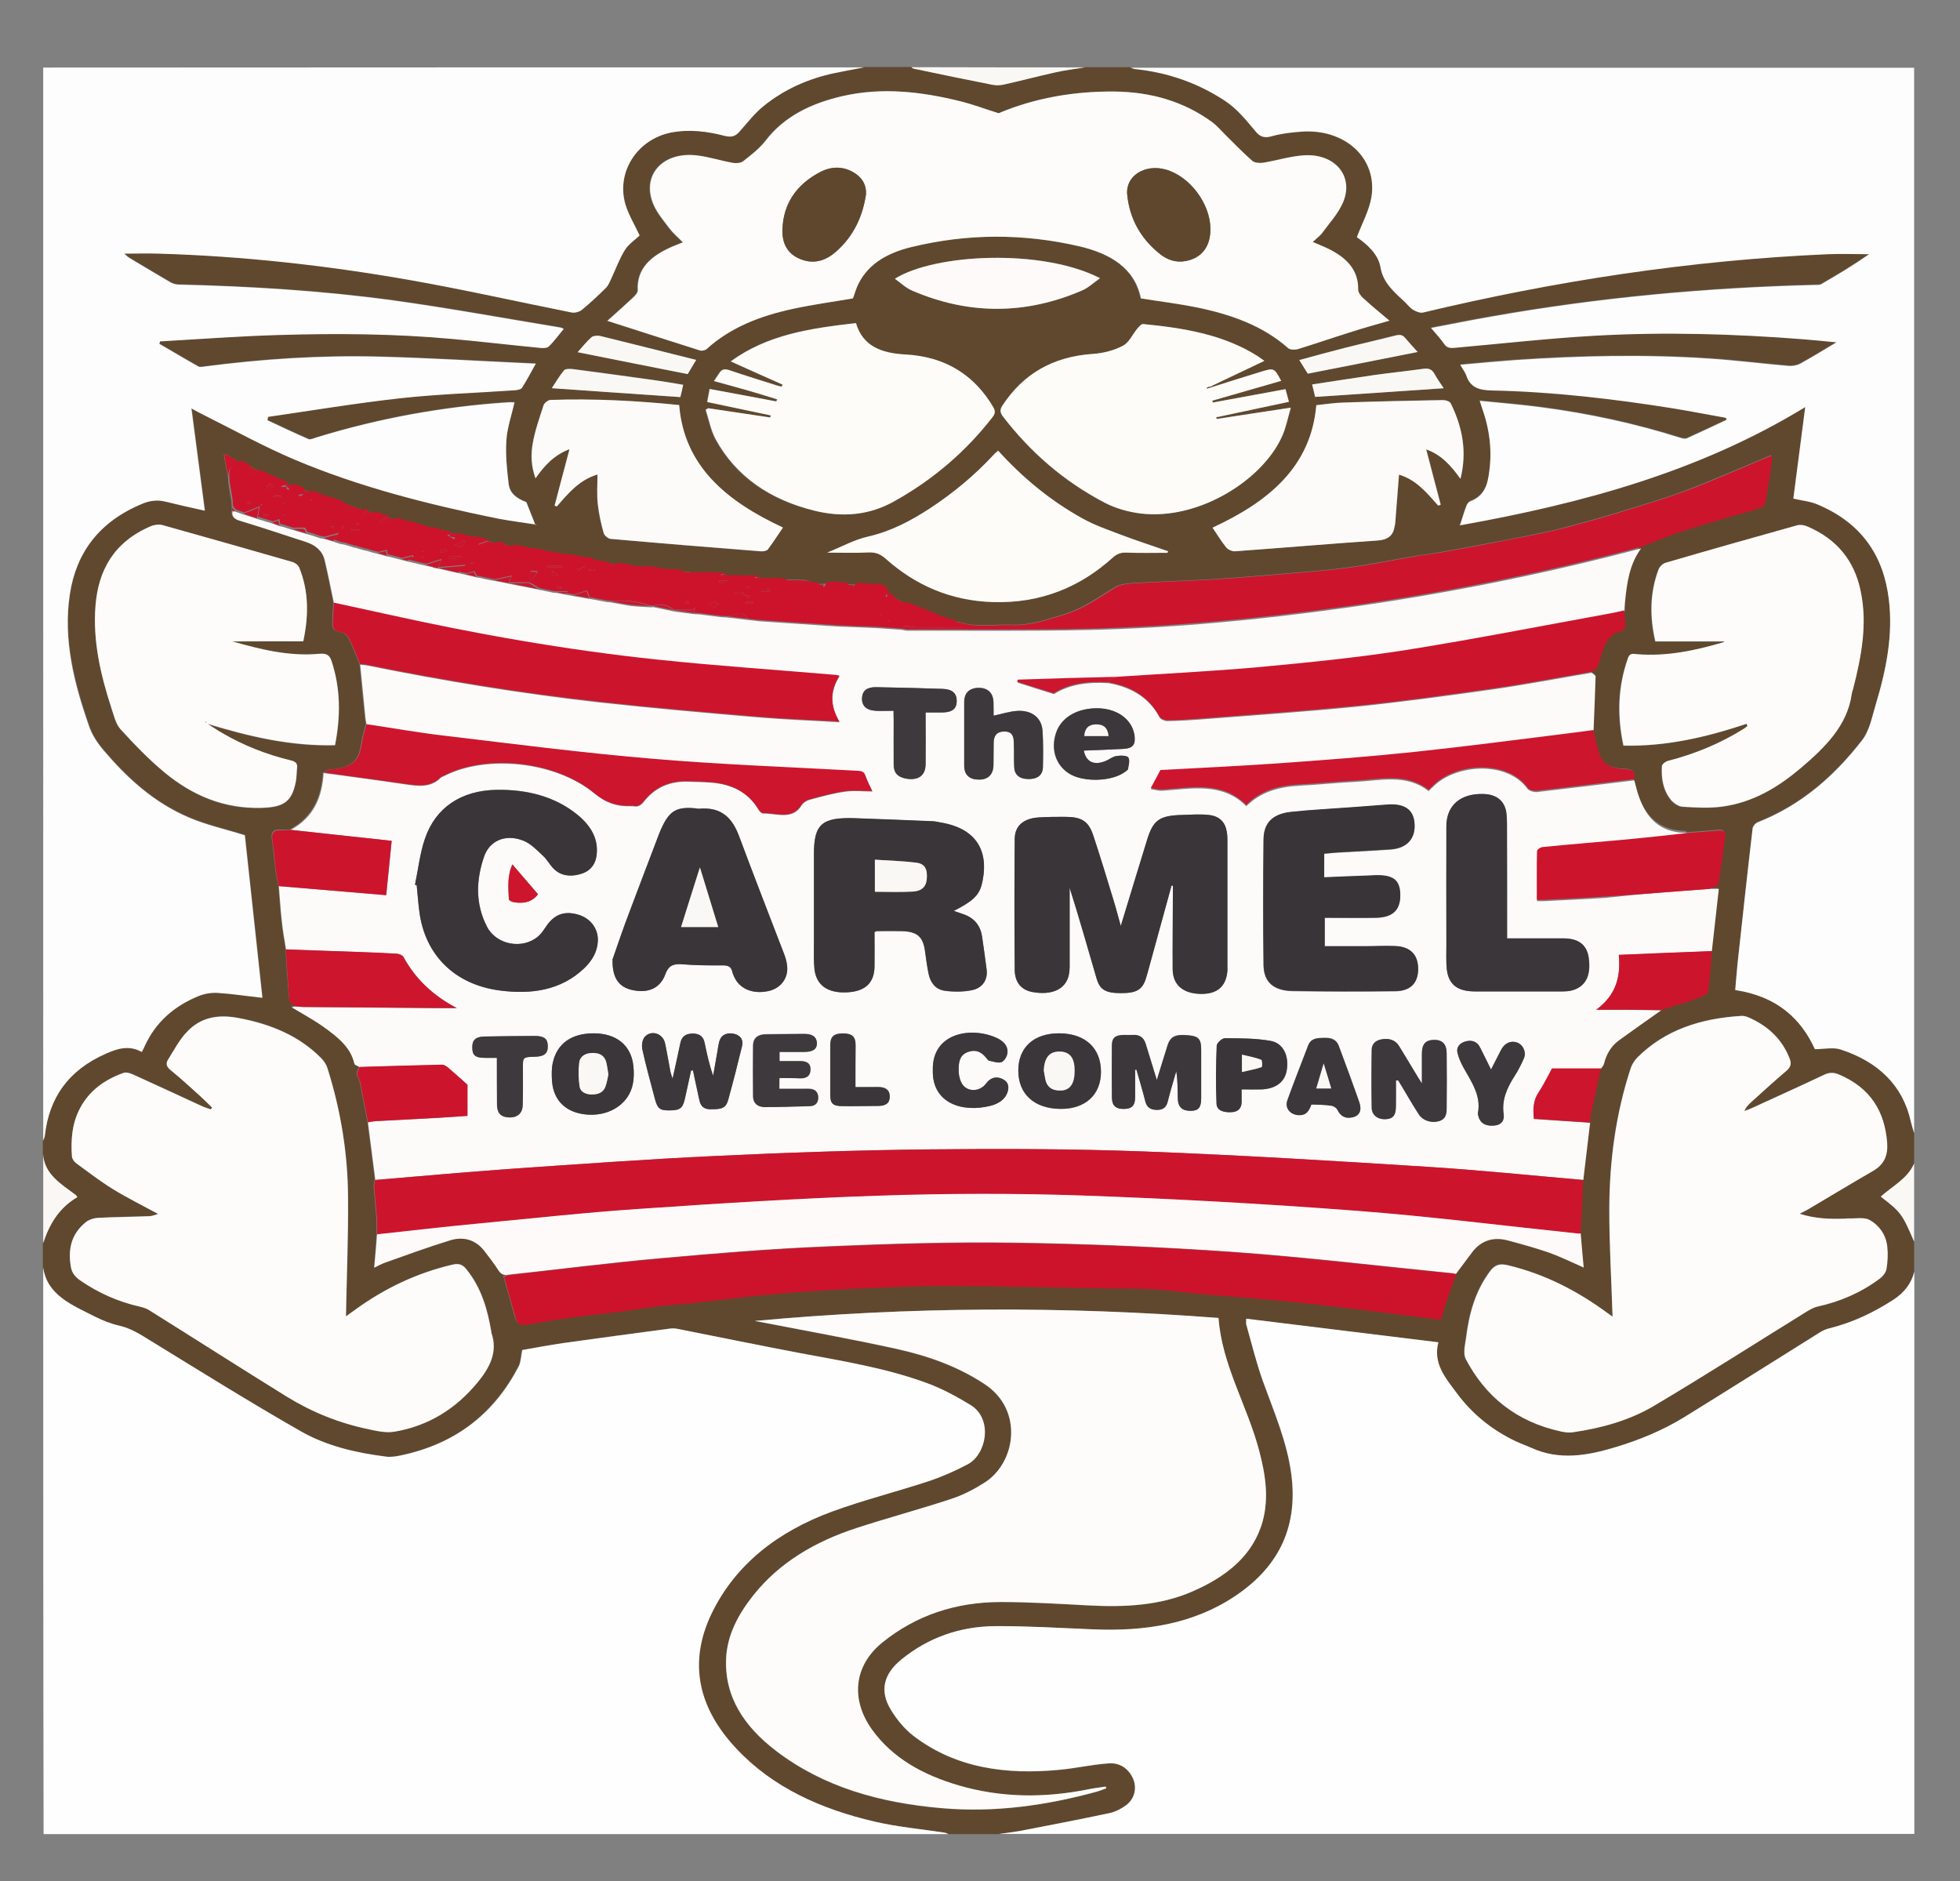 <svg version="1.1" id="Layer_1" xmlns="http://www.w3.org/2000/svg" x="0" y="0" viewBox="0 0 1038.6 996.7" xml:space="preserve"><rect x="0" y="0" width="1038.6" height="996.7" fill="#808080" stroke="none"/><style>.st0{fill:#60482e}.st1{fill:#fefefe}.st2{fill:#fdfdfd}.st3{fill:#faf8f5}.st5{fill:#fdfcfa}.st6{fill:#cd142d}.st7{fill:#fdfaf9}.st8{fill:#cd132c}.st9{fill:#fdfcf9}.st10{fill:#fdfbf9}.st11{fill:#cd152e}.st12{fill:#393538}.st14{fill:#3b363a}.st15{fill:#3b373a}.st16{fill:#3c383b}.st17{fill:#3e393c}.st18{fill:#5f472d}</style><path class="st0" d="M1014.3 600.4v16c-3.2 8-11.4 12.1-17.7 17.6 10.8 8.5 11.3 9 17.7 23.9v16c-1.5 6.3-5.3 11.2-11.3 15-10.2 6.6-21.1 11.9-33.3 14.9-1.8.5-3.6 1.2-5.2 2.1-24 15-47.9 30.2-72 45-11.2 6.9-23.4 12-36.3 15.9-15 4.5-29.9 7.3-44.9.4-2.6-1.2-5.4-2.1-8.1-3.4-12.9-6.1-23.4-14.7-31.3-25.5-5.8-7.9-12.8-15.6-9.8-27-34.2-4.2-67.8-8.3-101.8-12.5 0 1.7-.2 2.4 0 3 2.9 10 5.3 20.1 8.8 30 5.8 16.3 12.8 32.3 15.1 49.5 3.5 26.4-5.4 48.1-29.7 64.4-22.4 15-48 18.8-75.1 17.7-17.4-.7-34.8-1.9-52.1-1.7-18.9.1-35.7 6.2-49.8 17.7-9.4 7.7-11.6 16.6-5.5 26.6 3.2 5.1 7.3 10.2 12.2 14 22.3 17 48.9 20.5 77.1 17.8 8.7-.8 17.3-2.8 26-3.4 6.2-.5 10.7 2.8 13 8 2.2 5 .9 10.8-3.7 14.2-2.5 1.8-5.5 3.4-8.5 4.1-16 3.4-32.1 6.5-48.2 9.6-3.5.7-7.1 1-10.7 1.5h-26.8c-.8-.3-1.5-.6-2.3-.8-12.3-1.9-24.8-3-36.8-5.8-28.5-6.6-54-18.1-73.3-38.6-20.1-21.4-25.8-45.6-13.2-71.7 12.5-26 35-43.3 63.8-54 16.7-6.2 34.2-10.5 51.2-16.1 7.2-2.4 14.2-5.4 20.8-9 10-5.3 13.4-24.2 1.2-31.5-7.1-4.2-14.5-8.3-22.4-11.3-21.8-8.1-44.9-11.8-67.9-16.1-21.6-4.1-43.2-8.6-64.7-12.8-1.4-.3-2.9-.3-4.4-.1-18.7 2.5-37.3 4.9-56 7.6-7.6 1.1-15.1 2.5-21.9 3.7-.7 3.4-.6 6.3-1.9 8.7-12.7 24.4-32.8 41-62.7 47.2-2.4.5-5.1.9-7.5.6-16-2-31.8-5.7-45.3-13.5-27-15.5-53.3-31.9-79.8-48.1-5.2-3.2-10.1-6.3-16.3-7.8-4.4-1-8.8-2.7-12.7-4.7-12.1-6.2-25.5-11.5-27.6-26.2v-12.8c3.2-9.8 8.2-18.5 18.1-24.4-.4-.6-.6-1-.9-1.2-7.8-5.9-16.6-11.1-17.2-21.5v-7.2c.3-.9.8-1.8.9-2.8 2.2-19.8 12.4-34.6 32.7-43.5 6.2-2.7 12.3-4.7 19-.9.6-1.3 1.1-2.2 1.6-3.2 5.6-12.3 15.3-21.1 28.7-26.5 3-1.2 6.6-1.8 9.9-1.6 7.8.5 15.5 1.6 23.7 2.6-3.2-29.2-6.3-58.2-9.3-86.1-10.5-3.3-20.5-5.5-29.6-9.4-18.8-8-33-21.1-45.4-35.8-3.2-3.7-6-8-7.5-12.5-7.9-22.8-13.9-46-10.2-70.2 3.3-21.8 15.4-38.2 38.2-47.7 4-1.7 8.1-2.3 12.5-1.2 6.8 1.7 13.6 3.2 20.8 4.8-2.4-18.2-4.7-35.9-7.1-54.2 2.6 1.3 4.6 2.4 6.6 3.5 16 7.9 31.6 16.6 48 23.6 34.2 14.5 70.5 23.6 107.4 31.2 6.7 1.4 13.5 2.2 20.3 3.2-.1.2-.1.3-.2.5h.5c-.2-.1-.3-.3-.5-.4-1.5-3.8-3-7.6-4.7-11.9-5.3-2-8.8-4.7-9.4-9.7-.9-7.6-1.8-15.4-1.2-23 .5-6.8 2.8-13.4 4.3-20.2-1.1 0-2.3-.1-3.5 0-34.7 2.3-68.5 8.5-101.4 18.6-1.4.4-3.2 1.4-4.2.9-7.3-3.2-14.5-6.6-21.8-10l.3-1.8c23.4-3.4 46.8-7.3 70.3-9.9 20-2.2 40.3-2.9 60.4-4.2 1.3-.1 3.3-.4 3.8-1.2 2.5-3.8 4.6-7.9 7.4-12.9-28.3-1.3-55.6-3-82.9-3.7-31-.8-61.8 1.2-92.5 5.2-1.1.1-2.6.4-3.4 0-6.9-3.9-13.8-8-20.7-12 .1-.4.3-.9.4-1.3 21-1.2 42-2.8 63.1-3.4 30.6-.9 61.3-.7 91.8 2.1 15.4 1.4 30.7 3.2 46.1 4.7 1.6.2 4 .2 4.9-.6 2.9-2.9 5.3-6.2 8-9.4-.8-.4-1.2-.6-1.6-.7-29.8-4.9-59.5-10.4-89.4-14.5-37.5-5.1-75.4-7.3-113.3-8.3-1.4 0-2.9-.5-4.1-1.2-7.4-4.3-14.6-8.6-21.9-13-.9-.5-1.5-1.3-2.6-2.2 6.6 0 12.5-.1 18.4 0 44.4 1.3 88.4 6.2 131.9 13.8 29.1 5.1 57.9 11.7 86.9 17.4 1.6.3 4-.4 5.3-1.4 4.5-3.7 8.7-7.6 12.8-11.7 1.4-1.4 2-3.3 2.9-5.1 2.4-5 4.2-10.2 7.1-14.9 2-3.1 5.5-5.4 7.8-7.7-2.6-5.6-5.7-10.6-7.4-16.1-5.3-17.3 6.1-35 24.3-38.5 9.6-1.8 19-.6 28.2 1.8 3.7.9 5.8.2 7.9-2.3 4-4.6 7.8-9.5 12.6-13.4 10.9-8.8 23.6-14.6 37.9-17.6 5.1-1.1 10.3-2 15.5-3h25c.4.3.8.7 1.3.8 13.8 2.8 27.6 5.7 41.5 8.5 2 .4 4.3.3 6.3-.1 9-2 18-4.4 27-6.4 5.2-1.2 10.6-1.8 15.9-2.7h24.1c.8.2 1.6.6 2.4.7 17.3 1.8 33 7.3 47.2 16.5 6.9 4.5 11.7 10.5 16.7 16.5 2.2 2.7 4.5 3.8 8.6 2.6 4.9-1.4 10.2-2 15.3-2.4 23.4-1.9 40.9 14.1 37.5 34.8-1.2 7-4.9 13.7-7.7 21.1 5.2 3.7 11.3 8.9 12.5 15.9 1.4 8.3 7.3 13.2 13.1 18.6 1.5 1.3 2.7 3 4.3 4 1.5.9 3.7 1.8 5.2 1.4 70.3-16.8 141.6-27.8 214.4-30.9 7.3-.3 14.6 0 21.9 0-8.3 5.9-16.9 11-25.6 16-.7.4-1.7.3-2.6.3-57.9 1.5-115.4 6.8-172.2 16.8-10.4 1.8-20.8 3.9-31.8 6 2.7 3.2 5 5.8 7 8.5 1.5 2.1 3.2 2.2 5.6 2 24.7-2.2 49.3-5 74.1-6.4 37-2.1 74-.9 111 1.9 5.3.4 10.6 1 17.2 1.6-7.2 4.3-13.2 8.1-19.4 11.4-1.7.9-4.1 1.3-6.2 1.1-14-1.2-28-3-42.1-3.9-34.2-2.2-68.4-1.5-102.5.8-9.6.6-19.1 1.6-29.2 2.5 1.3 2.2 2.6 3.9 3.2 5.7 2.1 6.3 6.6 7.8 13.8 7.9 32.5.6 64.6 4.4 96.5 9.6 9.1 1.5 18.2 3.3 27.3 4.9.1.4.2.8.3 1.1-7 3.3-14 6.6-21.1 9.8-.9.4-2.3 0-3.4-.3-24-7.6-48.7-12.9-73.8-16.2-10.5-1.4-21.2-2.2-32.5-3.4.7 2.1 1.1 3.3 1.5 4.6 4.3 12.3 5.4 24.7 2.8 37.4-1.1 5.2-3.7 9.1-9.4 11.3-.9.4-1.7 1.5-2 2.5-1.1 3.1-2.1 6.2-3.1 9.4-.2.2-.3.5-.5.7.4 0 .8-.1 1.1-.1 64.2-11.5 126.3-28.3 182.1-62.5-2.3 17.5-4.4 33.5-6.3 48.5 4.7 1.1 9 1.6 12.8 3.1 23.9 9.9 35.1 27.7 37.8 50.4 2.3 18.9-1.4 37.3-6.9 55.5-2 6.5-3.2 13.8-7.3 19.1-14.3 18.4-31.7 34.2-55.2 43.4-1.3.5-2.7 2.1-2.8 3.4-2.8 23.9-5.4 47.9-8 71.8-.5 4.8-.9 9.7-1.2 13.7 22.1 3.3 34.8 15.2 42.2 31.3 4.9 0 9.8-1.1 13.7.2 20.2 6.6 33 19.2 37.2 38.4.5 2.3 1.1 4.2 1.7 6.2zm-845-337.9c-1.4-.5-2.9-1-4.4-1.6-.2-.1-.5-.1-.8-.1l-3.6-1.5h-.1c-1.2-.5-2.3-1-3.5-1.5l-.2-.1c-.3 0-.6 0-.9-.1-.2-.1-.4-.1-.6 0-1.2-.5-2.5-1-3.7-1.6l-3.6-1.5h-.1c-1.2-.5-2.3-1-3.5-1.6h-.1c-1.2-.5-2.3-1-3.5-1.5l-.1-.1c-1.1-.5-2.3-1-3.5-1.6l-.1-.1-5.4-3c-.6-.1-1.1-.2-1.7-.3-.6-.4-1.2-.9-1.9-1.3-.6-.1-1.1-.1-1.7-.2l-6.3-4.2c-.5.2-.9.4-1.4.5.7 3.9 1.5 7.8 2.2 11.7.1 1.1.1 2.2.2 3.2.5 3.2 1 6.4 1.6 9.6.1 1.1.1 2.1.2 3.2v1.7c-.4 2.9 1 4 4.1 5 11.6 3.5 23.1 7.4 34.6 11.1 5.2 1.7 9 4.8 10.2 9.7 1.9 7.6 3.3 15.3 4.9 22.9-.1 2.6-.4 5.3-.4 7.9 0 3.4-1.4 7.3 4.8 7.9 1.4.1 3 1.9 3.7 3.2 2.2 4.4 3.9 9 5.8 13.5.9 9.5 1.8 19 2.8 28.4.1 1.1.4 2.3.6 3.4-.5 2-1.1 3.9-1.6 5.9-1 3.9-1.1 8.2-3 11.7-2.7 4.9-8.3 6.2-14.1 6.6-1.4.1-2.8 1.1-4.1 1.6-.8 12.4-4.9 23.2-17.4 30.1-1.3.1-2.7.3-4 .2-4.4-.5-6.3.9-5.6 5 .8 5.5 1.2 11 1.9 16.5.3 2.7 1 5.4 1.5 8 .5 6.3.9 12.5 1.6 18.8.5 5 1.4 9.9 2.2 14.8.6 9.1 1.1 18.2 2 27.3.1 1 2.1 2 3.3 2.9-.8.2-1.6.3-2.3.4 5.8 3.5 11.8 6.7 17.2 10.6 7.1 5.2 14.2 10.6 16.1 19.3.2.7 1.9 1.2 2.8 1.8-.5 1.3-1.4 2.6-1.4 3.8 0 1.3 1.2 2.6 1.5 4 1.5 7.2 2.8 14.3 4.2 21.5 1.3 10.2 2.6 20.3 3.9 30.5-.2 1.4-.7 2.8-.6 4.2.4 5.2 1 10.4 1.4 15.5.2 3 .1 6 .2 9.1-.4 5.7-.9 11.5-1.4 17.9 2.4-1.2 3.9-2.1 5.5-2.6 11.6-4 23-8.3 34.7-11.9 7.1-2.2 13.5-.3 18 5.4 2.6 3.3 5.3 6.7 7.5 10.3 1.3 2 2.6 3.1 5.2 2.5-.9.4-1.9.7-2.4.9 2.1 7.3 4.2 14.5 6.1 21.7.7 2.5 2.1 4.2 5.2 3.7 5.6-.9 11.2-2 16.8-2.8 5.2-.8 10.5-1.4 15.7-2.1 5.4-.7 10.8-1.2 16.2-1.9 6.5-.9 13-2.1 19.6-2.8 6.7-.8 13.5-1.2 20.2-1.9 12.7-1.4 25.4-3.2 38.1-4.3 14.9-1.3 29.8-2.4 44.7-3.2 16.9-.8 33.8-1.6 50.6-1.6 26.5 0 53.1.8 79.7 1.2 10.1.2 20.2-.1 30.3.5 9.2.5 18.4 1.8 27.6 2.7 12.6 1.1 25.2 2.1 37.8 3.2 10.2 1 20.5 2 30.7 3.2 8.8 1 17.5 2.1 26.2 3.2 10.4 1.3 20.8 2.6 30.9 3.9 1.4-4.4 2.7-8.7 4.1-12.9 1.3-3.8 2.7-7.5 4.1-11.2 3-4 5.8-8 8.9-11.9 4.6-6 11-7.9 18.8-5.8 7.4 2 14.8 4 21.9 6.5 6 2.1 11.7 5 18.1 7.8-.6-6.3-1.1-12.2-1.6-18.1.4-9.5.8-18.9 1.3-28.4l3.6-30.3c.2-1.8.2-3.7.6-5.5 1.7-7.7 3.5-15.5 5.2-23.2.5-.9 1.4-1.7 1.6-2.7 1.2-4.8 3.5-9.1 7.8-12.2 7.4-5.5 15-10.7 22.5-16 6.3-2 12.6-3.9 18.8-6.1 2.2-.8 5.7-2.1 5.9-3.5 1.2-7.2 1.4-14.5 2-21.7 1.2-11 2.5-21.9 3.7-33h-5.1c1.7-.8 4.7-1.3 4.9-2.3 1.5-8.5 2.6-17.2 3.7-25.8.3-2.6-1.4-3.1-3.9-2.8-5.2.5-10.5.8-15.7 1.2-.6-.2-1.3-.6-1.9-.7-13.4-.5-20.1-7.9-24-18.2-1.2-3.1-1.9-6.4-2.8-9.6.8-3.6-.5-5-5-5.1-5.7-.1-11.2-1.7-13.2-7.2-1.6-4.4-2.4-9-3.5-13.5.4-9.7.9-19.4 1.1-29.1 0-.6-1.4-1.2-2.2-1.9 1-.6 2.5-1 3-1.9.9-1.7 1.3-3.7 1.9-5.6 1.8-6.1 3.5-12.4 11.7-14.4.8-.2 1.5-1.8 1.5-2.8 0-2.6-.4-5.2-.7-7.9.1-1.7.1-3.4.3-5.1 1-9.9 2.2-19.7 8.5-28.3 6.7-2.6 13.3-5.4 20.1-7.6 9.3-3.1 18.8-5.8 28.2-8.6 5.3-1.6 10.6-3 15.8-4.6.9-.3 2-1.5 2.1-2.5 1.3-7.2 2.4-14.4 3.4-21.5.2-1.4 0-2.8 0-3.7-15.2 6.3-30 12.9-45.3 18.7-12.4 4.7-25.2 8.4-38 12.3-8.8 2.7-17.8 5.1-26.8 7.5-4.8 1.3-9.6 2.3-14.5 3.3-8.7 1.8-17.4 3.5-26.2 5.1-8.3 1.6-16.7 3.1-25 4.6-4.3.8-8.7 1.3-13.1 2-11.2 1.9-22.4 4.2-33.7 5.8-10.5 1.5-21 2.3-31.6 3.2-14.2 1.2-28.3 2.4-42.5 3.3-13.3.8-26.7 1.1-40 1.9-3.8.2-8.3.5-11.2 2.3-8.7 5.3-16.9 11.4-27.1 14.4-8.9 2.6-17.7 5.9-27.3 5.5-9.3-.4-18.8 1.5-28-1.4-1.2-.1-2.4-.1-3.6-.2-1.8-.5-3.6-1-5.3-1.5-6.6-2.7-13.2-5.3-19.8-8-2.9-1.6-5.8-3.3-8.8-4.9-.6-.5-1.2-1.1-1.8-1.6-1.8-3.6-5.3-3.5-8.8-3.2-1.5-.2-2.9-.3-4.4-.5H452c-1.5 0-3-.1-4.5-.1-1.2-.1-2.4-.2-3.5-.3l-2.7-.6c-1.8.2-3.6.5-5.4.7h-4.5c-1.5-.7-3.1-2-4.7-2.1-4.4-.3-8.8-.1-13.2-.2-1.8 0-3.5-.1-5.3-.1h-3.4c-1.3-.5-2.7-.9-4-1.4-4.6-.1-9.3-.2-13.9-.2-1.3-.5-2.6-.9-4-1.4-4-.1-8.1-.2-12.1-.2-4.2-.5-8.4-1-12.6-1.4-2.3-.1-4.6-.1-7-.2-2.4-.5-4.9-.9-7.3-1.4-2.9-.1-5.8-.2-8.7-.2-1.9-.5-3.7-.9-5.6-1.4-1.8 0-3.6-.1-5.4-.1h-1.8c-1.8-.5-3.6-1-5.4-1.4-1.1-.1-2.2-.1-3.3-.2-.7-.5-1.4-.9-2-1.4-1.1-.1-2.3-.1-3.4-.2-2.1-.5-4.3-.9-6.4-1.4-1.4-.1-2.8-.1-4.2-.2-2.5-.5-4.9-1-7.4-1.5-.5 0-1.1-.1-1.6-.1-1.8-.5-3.7-.9-5.5-1.4-1.2 0-2.3-.1-3.5-.1l-5.4-1.5c-1.1-.1-2.2-.1-3.4-.2-1.9-.5-3.7-1-5.6-1.5-1.1 0-2.2-.1-3.3-.1-1.3-.5-2.5-1-3.8-1.4-.6-.1-1.2-.1-1.8-.2-1.8-.5-3.6-.9-5.4-1.4-1.1-.1-2.3-.1-3.5-.2l-5.4-1.5h-.1c-1.8-.5-3.5-1-5.3-1.4-1.1-.1-2.2-.1-3.4-.2-1.3-.5-2.5-.9-3.8-1.4-1.1-.1-2.2-.1-3.3-.2l-3.9-1.5c-.5 0-1.1-.1-1.6-.2-1.2-.5-2.5-.9-3.7-1.4-.8-.1-1.7-.1-2.5-.2-1.5-.5-3.1-1-4.6-1.5-.5 0-1.1-.1-1.6-.1-1.3-.5-2.6-1-3.8-1.4-.5 0-1.1-.1-1.6-.2-1.2-.5-2.4-1-3.7-1.4-.6-.1-1.1-.1-1.7-.2-1.2-.5-2.5-1-3.7-1.4-.5-.1-1.1-.1-1.6-.2l-12.6-4.5-1.8-.3c-1.2-.5-2.4-1-3.5-1.4-.6-.1-1.1-.1-1.7-.2-1.2-.5-2.4-1-3.6-1.4h.3zm472-57.1l-.4-.4c9.6-4.6 19.1-9.1 29-13.8-1.4-1-2.5-1.9-3.7-2.6-18.1-11.5-39.1-14.9-60.5-16.9-.9-.1-2.2 1.4-3.1 2.4-2.5 3-4.2 7.3-7.5 9-4.6 2.5-10.4 4.1-15.8 4.4-21.7 1.4-37.3 10.9-48.2 27.4-1.4 2.1-1.3 3.7.3 5.8 14.4 18.7 32.1 34.3 54 45.7 5.7 3 12.6 4.9 19.2 5.7 30.8 3.5 64.7-18 74.8-41.2 2-4.5 2.8-9.3 4.5-14.9-14 2.1-26.6 4.1-39.3 6-.1-.3-.1-.6-.2-.9 12.8-2.7 25.5-5.4 38.5-8.2-.7-2.4-1.2-4.4-1.8-6.7-13.2 2.4-25.9 4.8-38.6 7.1-.1-.3-.2-.7-.2-1 12.2-3.5 24.3-7 36.5-10.5-3.7-6.9-3.7-6.9-11.1-4.7-8.8 2.7-17.6 5.5-26.4 8.3zM400 699.9l1.2.3c24.7 4.8 49.4 9.2 73.9 14.6 16.8 3.7 32.7 9.4 46.8 18.8 20.7 13.8 16.3 41.8-.5 52.2-5.4 3.4-11.3 6.5-17.5 8.5-16.6 5.5-33.5 9.9-50.1 15.4-22.1 7.2-41.1 18.5-54.9 35.9-7.8 9.9-13.5 20.7-14.2 33-1 20.6 9.7 36.3 26.5 49.2 25.1 19.2 55.2 27.5 87.5 30.3 28.3 2.5 55.7-1.4 82.7-8.8 1.6-.5 3.2-1.1 4.8-1.7-.1-.3-.2-.6-.4-.9-3.3.5-6.7.9-10 1.6-22.8 4.5-45.5 4.3-67.8-2.2-18.8-5.5-35.1-14.4-46.1-29.7-11.6-16.1-9.3-34 5.5-46 17.9-14.6 39.1-21.6 63-21.5 15.5 0 30.9 1 46.3 1.8 19.1 1 37.9.2 55.3-7.5 17.9-7.9 32-19 37-37.1 3.5-12.6 1.4-25.1-1.9-37.5-6.2-23.6-19.8-45.3-21.5-70.2-81.9-6.4-163.7-6.1-245.6 1.5zm295.6-571.7c1.6-1.5 3.2-2.7 4.3-4.2 4-5.5 9-10.8 11.5-16.8 5.9-13.9-4.3-25.9-20.8-24.9-7.2.5-14.2 2.7-21.3 3.9-1.9.3-4.7.2-5.9-.9-5.1-4.4-9.7-9.3-14.5-14-2.3-2.2-4.4-4.7-7-6.7-15-11-32.4-15.9-51.6-16.1-21.7-.2-42.4 3.5-61.4 11.5-6.8-2.2-13.3-4.6-20.1-6.3-20.6-5.1-41.4-7.6-62.5-2.8-16.5 3.8-30.9 10.6-40.9 23.7-3.1 4.1-7.6 7.5-11.8 10.8-1.2 1-3.8 1.2-5.5.9-6.2-1.1-12.3-3-18.6-3.9-18.5-2.5-30.1 10.4-23.4 26.1 2 4.6 5.5 8.7 8.7 12.9 1.9 2.5 4.4 4.5 6.8 7-2.5 1-4.7 1.8-6.8 2.8-10.3 4.8-17.6 11.2-17.1 22.6.1 1.2-1.2 2.6-2.2 3.6-4.6 4.3-9.3 8.5-13.9 12.6 16.7 5.4 32.9 10.6 49.1 15.7 1 .3 2.7-.1 3.4-.7 12.8-11.6 28.8-17.7 46-21.4 10.5-2.2 21.2-3.7 31.6-5.5 1-2.6 1.7-5.4 3-7.9 5.5-10.8 16-16.3 28-19.3 29.6-7.2 59.4-7.3 89-.4 16.4 3.8 29.4 11.5 32.6 27.6 10 1.6 19.7 2.7 29.3 4.7 18.2 3.7 35.2 9.6 48.8 21.7 1 .9 3.5 1 5 .5 9.7-3 19.2-6.2 28.9-9.3 6.2-1.9 12.5-3.6 19.7-5.8-5.2-4.4-9.8-8.2-14.2-12.2-1.2-1.1-2.5-2.9-2.4-4.3.2-9.8-5.5-16.3-14.4-20.9-2.7-1.5-6-2.8-9.4-4.3zm-611.8 515c-1.8.5-3.1 1.1-4.3 1.1-9.2.3-18.3.4-27.5.9-2.1.1-4.6.8-6.2 2.1-8 6.3-9.7 14.5-8.2 23.6.5 3.3 2.2 5.5 5.1 7.5 9.6 6.5 20.1 11.2 31.8 13.9 1.7.4 3.4 1 4.8 1.9 24.3 15.3 48.5 30.7 72.9 45.8 13.2 8.2 27.6 14 43.3 17.2 4.4.9 9.2 2 13.5 1.3 18.5-3.1 32.8-12.4 43.9-25.8 6.7-8 11.1-16.3 7.6-26.5-.1-.2 0-.5-.1-.8-2-11.8-5.2-23.1-13.2-33-2-2.5-4-3.2-7.4-2.4-19.1 4.5-36.1 12.8-51.4 23.8-1.9 1.3-3.7 2.7-5 3.6.4-21.3 1.3-42.5 1.1-63.8-.2-22.9-4-45.5-10.9-67.7-.6-2-1.9-3.9-3.4-5.4-11.7-11.8-26.6-18-43.8-21.2-11.1-2.1-20.2-.2-27.2 7.3-4.1 4.4-6.9 9.8-10.1 14.8-1.3 2.1-.7 3.8 1.4 5.5 5.4 4.4 10.5 9.1 15.6 13.7 2.2 2 4.3 4.2 6.4 6.2-.2.3-.5.6-.7.9-1.4-.5-2.9-.8-4.3-1.5-12.4-5.7-24.8-11.5-37.2-17.1-1.4-.6-3.5-1.2-4.8-.7-10.2 3.6-18.1 9.5-22.9 18.5-4.4 8.2-5 16.9-4.4 25.7.1 1.3 1.1 2.8 2.2 3.6 6.4 4.7 12.7 9.6 19.6 13.8 7.4 4.7 15.5 8.7 23.8 13.2zm770.7 54.4c-1-.7-2.1-1.5-3.3-2.3-15.6-11.4-32.6-20.2-52.3-25-4.6-1.1-7-.1-9.5 3.2-8 10.7-11.1 22.8-12.7 35.3-.5 3.8-1.7 8.2-.1 11.3 10.2 19.5 26.5 33.1 50.5 38.3 2 .4 4.1.7 6.1.4 15.4-2.2 30.3-6.3 43.2-14.1 27.3-16.3 54-33.3 81-50 1.7-1 3.5-2.1 5.5-2.5 12.3-2.7 23.4-7.7 33.1-14.9 1.7-1.2 3.2-3.3 3.5-5.2.6-3.8.8-7.7.4-11.5-.6-6-3.9-11.2-9.4-14.3-2.9-1.6-7.6-.7-11.5-.8-.4 0-.9.1-1.3.1-8 .3-15.9.1-24.3-2.6 1.8-.9 3.1-1.5 4.3-2.2 11.5-6.8 23-13.7 34.5-20.4 6.3-3.7 8.2-8.6 7.6-15.2-1.3-16.3-8.5-28.8-25.5-36-2.8-1.2-5-1.2-7.8.2-12.7 6.1-25.6 11.9-38.4 17.7-1.2.6-2.6 1-3.9 1.5.8-1.9 2-3.2 3.3-4.4 6.3-5.7 12.5-11.4 19-16.9 2.4-2 2.8-3.8 1.7-6.6-3.9-10-11.2-17-21.7-21.7-1.2-.5-2.6-.9-3.8-.8-21.3 1.3-40.4 7.3-55.1 22-1.6 1.6-3 3.7-3.6 5.8-7.9 24.2-11.2 49-11.3 74 0 19.2 1.2 38.3 1.8 57.6zm71-314.1c.1.4.2.8.4 1.3-.7.5-1.3 1-2 1.5-12.3 7.7-25.7 13.3-40.1 17-1.3.4-3.2 1.7-3.3 2.7-.4 6.3.5 12.6 4.7 17.9 1.4 1.7 4 3.6 6.2 3.7 7.1.4 14.3.8 21.3-.1 16.5-2.3 29.7-10.5 41.5-20.5 12.7-10.8 24.4-22.2 26.8-38.8.2-1 .6-2.1.8-3.1 4.4-17.2 7.7-34.5 3.9-52.1-3.3-15.5-12.3-27.2-28.5-34-1.5-.6-3.5-1-5-.5-23.3 6.5-46.7 13.1-69.9 19.9-1.5.4-3.1 2.1-3.6 3.5-4.7 12.5-4.7 25.2-1.7 38.1h36.7c-.3.2-.6.5-1 .6-14.8 4.3-29.8 7.5-45.5 6.2-1.9-.2-3.7-.6-4.6 1.8-5.5 15.3-5.9 30.7-2.5 46.6 23 .4 44.4-4.7 65.4-11.7zm-764.8-43.7c2.8-13.2 3.1-26.2-2.1-39-.5-1.2-2.3-2.5-3.7-2.9-22.9-6.6-45.7-13.1-68.7-19.5-1.9-.5-4.4-.2-6.2.6-19.7 8.4-27.8 23.5-29.3 42-1.6 18.7 2.6 36.8 8.5 54.6 1.2 3.8 2.1 8.1 4.8 11 7.4 8.1 15.1 16.2 23.7 23.2 14.2 11.6 30.7 19 50.7 18.4 12-.3 16.2-3.3 18.4-13.7.5-2.5.5-5 .7-7.5.3-2.4-.9-3.4-3.6-4-12.8-3.1-24.9-7.9-36-14.4-2.7-1.5-5.2-3.3-7.8-4.9 22 6.7 44 11.9 67.5 11.3 3-15.2 3-29.9-1.8-44.5-1.1-3.3-2.7-4.2-6.5-3.9-16.1 1.4-31.3-2.4-46.2-6.6 12.3-.2 24.8-.2 37.6-.2zm214.6-123.5c-.5.3-1.1.5-1.6.8 1.7 5.2 2.7 10.9 5.3 15.7 10.8 19.8 28.9 32.1 52.4 37.8 14.6 3.6 28.8 2.5 42-4.9 20.9-11.6 38.1-26.6 52.2-44.6 1.4-1.8 1.7-3.2.5-5.3-10-17-25.2-26.9-46.9-28-12.5-.7-22.3-4.4-25.9-16.6-23.8 2.7-46.9 6-66.3 20.3 9.5 4.3 18.5 8.3 27.5 12.3-.2.4-.4.8-.6 1.1-.8-.2-1.5-.4-2.3-.6-8.5-2.7-17.1-5.3-25.5-8.2-2.5-.8-3.9-.4-5.1 1.5-.9 1.3-1.8 2.7-2.9 4.3 6.1 1.7 11.7 3.1 17.3 4.8 5.4 1.6 10.8 3.3 16.2 4.9-.1.4-.3.7-.5 1.1-11.6-2.2-23.2-4.3-35.3-6.6-.5 2.8-.9 4.9-1.3 6.9 11.7 2.4 22.7 4.8 33.7 7.1-.1.4-.2.7-.3 1.1-10.6-1.6-21.6-3.2-32.6-4.9zm398.6 37.4c3.6-14.5 1-27.5-5.1-40.1-.4-.9-2.6-1.7-3.9-1.7-17.5.3-35 .7-52.5 1.3-5.1.2-10.2 1-14.8 1.4-2.8 32.6-25.2 51.1-55 64.9 2.4 3.6 4.6 7.2 7.3 10.5.9 1.1 3.1 2.1 4.6 2 25.2-1.8 50.3-3.9 75.5-5.7 5.8-.4 8.5-2.8 9.1-7.6.1-.5.3-1 .3-1.6.7-8.6 1.3-17.1 2-25.7 8.9 2.5 14.7 9.6 20.8 16.4.4-.2.9-.4 1.3-.5-2.5-9.8-5.1-19.5-7.7-29.4 7.9 3 13 8.7 18.1 15.8zm-457.3-2.3c0 5.5-.4 10.8.1 15.9s1.7 10.2 3.1 15.2c.3 1.2 2.3 3 3.7 3.1 26.6 2.3 53.2 4.5 79.8 6.6 1.2.1 3-.3 3.5-1 2.9-3.8 5.4-7.8 8-11.6-30.1-14-52.4-32.6-55-64.9-22.6-2.2-45.4-3.5-68.3-2.7-1.2.1-3.1 1.5-3.5 2.7-2.2 6.7-4.6 13.5-5.8 20.4-1 5.9-.9 11.9 1.5 18.4 4.8-7 10.1-12.5 18-15.4-2.6 10.1-5.2 20-7.9 29.9.4.1.8.3 1.2.4 6.1-7 11.9-14.1 21.6-17zm302 41.5c.1-.3.3-.5.4-.8-8.5-3-17-5.7-25.4-8.9-6.8-2.6-13.8-5-20-8.5-17.2-9.5-31.8-21.8-44.7-35.9-.9.8-1.7 1.5-2.5 2.3-9.9 10.7-21.2 20.1-33.7 28.3-10 6.5-20.4 12-32.7 14.9-7.2 1.7-13.9 5.4-21.7 8.5 7.9 0 14.9.3 21.8-.1 4-.2 6.6 1 9.3 3.4 15.6 14 34.3 22.2 56.6 22.9 25.3.8 46.3-7.9 63.8-23.7 2-1.8 4-2.6 7-2.5 7.2.2 14.5.1 21.8.1zm-35.7-145.5c-30.7-15.8-87.6-13-108.7.3 3.2 2.2 5.9 4.8 9.2 6.3 30 12.9 60 12.8 90-.1 3.4-1.4 6.1-4.1 9.5-6.5zm114 62.9c22.8-1.6 45.3-3.1 68.1-4.6-1.6-2.5-3.5-5.1-5-7.8-1.2-2.2-2.9-2.9-5.7-2.5-8.7 1.2-17.4 2.1-26 3.3-11 1.6-21.9 3.3-33 5 .6 2.6 1.1 4.8 1.6 6.6zm-336.4.1c.4-1.8.9-4.1 1.5-6.6-5.4-.9-10.5-1.8-15.6-2.5-14.2-2-28.4-4-42.7-5.8-1.6-.2-4.1-.2-4.8.6-2.5 3-4.5 6.4-6.5 9.5 22.9 1.7 45.3 3.3 68.1 4.8zm390.7-23.9c-2.3-2.6-4.5-4.9-6.5-7.4-1.4-1.8-2.9-2.1-5.3-1.4-9 2.3-18 4.4-27 6.6-7.9 2-15.8 4.2-23.9 6.4 1.7 2.7 3.1 5 4.5 7.2 19.3-3.6 38.4-7.4 58.2-11.4zm-445.1.1c19.8 3.9 39 7.8 58.3 11.6 1.4-2.3 2.8-4.7 4.5-7.5-17.2-4.3-34-8.6-50.9-12.7-1.4-.3-3.7-.1-4.6.7-2.6 2.3-4.8 5.1-7.3 7.9z"/><path class="st1" d="M529.3 971.7c3.6-.5 7.2-.9 10.7-1.5 16.1-3.1 32.2-6.2 48.2-9.6 3-.7 6.1-2.3 8.5-4.1 4.6-3.4 5.9-9.2 3.7-14.2-2.4-5.2-6.9-8.5-13-8-8.7.6-17.3 2.6-26 3.4-28.1 2.7-54.7-.8-77.1-17.8-5-3.8-9.1-8.8-12.2-14-6.1-10-3.9-18.9 5.5-26.6 14.1-11.5 30.9-17.6 49.8-17.7 17.4-.1 34.8 1 52.1 1.7 27.1 1.1 52.7-2.7 75.1-17.7 24.3-16.3 33.1-38 29.7-64.4-2.2-17.2-9.2-33.2-15.1-49.5-3.5-9.8-6-20-8.8-30-.2-.6 0-1.3 0-3 34 4.2 67.6 8.3 101.8 12.5-3 11.4 4 19.1 9.8 27 8 10.8 18.4 19.4 31.3 25.5 2.6 1.2 5.4 2.2 8.1 3.4 15.1 6.9 30 4.1 44.9-.4 12.9-3.9 25.1-9 36.3-15.9 24.1-14.9 48-30 72-45 1.5-1 3.4-1.7 5.2-2.1 12.2-3.1 23-8.3 33.3-14.9 6-3.9 9.7-8.7 11.3-15v297.9H529.3z"/><path class="st1" d="M22.9 671.5c2 14.8 15.4 20 27.6 26.2 4 2 8.3 3.7 12.7 4.7 6.2 1.4 11.1 4.6 16.3 7.8 26.4 16.2 52.8 32.7 79.8 48.1 13.6 7.8 29.3 11.5 45.4 13.5 2.4.3 5.1-.1 7.5-.6 29.9-6.2 50-22.8 62.7-47.2 1.2-2.4 1.2-5.4 1.9-8.7 6.8-1.2 14.3-2.6 21.9-3.7 18.6-2.6 37.3-5.1 56-7.6 1.4-.2 3-.2 4.4.1 21.6 4.3 43.1 8.7 64.7 12.8 23 4.3 46.1 8 67.9 16.1 7.8 2.9 15.3 7 22.4 11.3 12.2 7.2 8.8 26.1-1.2 31.5-6.6 3.5-13.6 6.6-20.8 9-17 5.6-34.5 10-51.2 16.1-28.8 10.6-51.2 28-63.8 54-12.6 26.2-7 50.3 13.2 71.7 19.2 20.5 44.8 32 73.3 38.6 12 2.8 24.5 3.9 36.8 5.8.8.1 1.5.5 2.3.8H23.1c-.2-100.1-.2-200.3-.2-300.3z"/><path class="st2" d="M457.9 35.7c-5.1 1-10.3 1.9-15.5 3-14.3 3-27.1 8.8-37.9 17.6-4.8 3.9-8.5 8.8-12.6 13.4-2.2 2.5-4.2 3.2-7.9 2.3-9.2-2.4-18.6-3.6-28.2-1.8-18.2 3.5-29.6 21.2-24.3 38.5 1.7 5.4 4.8 10.5 7.4 16.1-2.4 2.3-5.9 4.6-7.8 7.7-2.9 4.7-4.8 9.9-7.1 14.9-.8 1.7-1.5 3.7-2.9 5.1-4.1 4.1-8.3 8-12.8 11.7-1.2 1-3.7 1.7-5.3 1.4-29-5.8-57.8-12.3-86.9-17.4-43.5-7.6-87.5-12.5-131.9-13.8-5.9-.2-11.8 0-18.4 0 1.1.9 1.7 1.6 2.6 2.2 7.3 4.4 14.6 8.7 21.9 13 1.2.7 2.7 1.1 4.1 1.2 37.9.9 75.8 3.2 113.3 8.3 29.9 4.1 59.6 9.6 89.4 14.5.4.1.8.3 1.6.7-2.7 3.2-5 6.5-8 9.4-.9.8-3.2.8-4.9.6-15.4-1.5-30.7-3.3-46.1-4.7-30.6-2.8-61.2-3-91.8-2.1-21.1.6-42.1 2.2-63.1 3.4-.1.4-.3.9-.4 1.3 6.9 4 13.7 8.1 20.7 12 .8.5 2.3.2 3.4 0 30.7-4 61.5-6 92.5-5.2 27.3.7 54.6 2.4 82.9 3.7-2.8 5-4.9 9.1-7.4 12.9-.5.8-2.5 1.1-3.8 1.2-20.1 1.4-40.4 2-60.4 4.2-23.5 2.6-46.9 6.5-70.3 9.9l-.3 1.8c7.2 3.4 14.4 6.8 21.8 10 1 .4 2.8-.5 4.2-.9 32.9-10.1 66.7-16.3 101.4-18.6 1.2-.1 2.3 0 3.5 0-1.5 6.8-3.9 13.5-4.3 20.2-.5 7.6.3 15.4 1.2 23 .6 5 4.1 7.7 9.4 9.7 1.7 4.3 3.2 8.1 4.7 11.9l.1-.1c-6.8-1.1-13.6-1.9-20.3-3.2-36.8-7.5-73.1-16.7-107.4-31.2-16.5-7-32-15.6-48-23.6-2.1-1-4.1-2.1-6.6-3.5 2.4 18.3 4.7 36.1 7.1 54.2-7.2-1.6-14-3.1-20.8-4.8-4.4-1.1-8.5-.5-12.5 1.2-22.8 9.5-34.8 25.9-38.2 47.7-3.7 24.2 2.2 47.4 10.2 70.2 1.5 4.4 4.3 8.7 7.5 12.5 12.4 14.6 26.6 27.8 45.4 35.8 9.1 3.9 19.1 6.1 29.6 9.4 3 27.8 6.2 56.9 9.3 86.1-8.2-.9-15.9-2.1-23.7-2.6-3.2-.2-6.9.4-9.9 1.6-13.4 5.4-23.1 14.2-28.7 26.5-.4 1-.9 1.9-1.6 3.2-6.7-3.8-12.9-1.8-19 .9-19.9 8.7-30.1 23.5-32.3 43.3-.1 1-.6 1.9-.9 2.8V35.8c145-.1 290-.1 435-.1zM1014.3 600.4c-.6-2-1.2-3.9-1.7-5.9-4.2-19.2-17.1-31.8-37.2-38.4-3.9-1.3-8.8-.2-13.7-.2-7.4-16.2-20.1-28-42.2-31.3.4-4 .7-8.9 1.2-13.7 2.6-24 5.2-47.9 8-71.8.1-1.2 1.5-2.9 2.8-3.4 23.5-9.3 40.9-25 55.2-43.4 4.1-5.3 5.3-12.6 7.3-19.1 5.5-18.2 9.2-36.6 6.9-55.5-2.7-22.7-14-40.4-37.8-50.4-3.7-1.6-8-2-12.8-3.1 2-15 4-31 6.3-48.5-55.8 34.1-117.9 51-182.1 62.5l-.6-.6c1-3.1 1.9-6.3 3.1-9.4.3-1 1.1-2.1 2-2.5 5.6-2.1 8.3-6.1 9.4-11.3 2.6-12.7 1.5-25.1-2.8-37.4-.4-1.2-.8-2.5-1.5-4.6 11.2 1.1 21.9 2 32.5 3.4 25.2 3.3 49.8 8.6 73.8 16.2 1 .3 2.5.7 3.4.3 7.1-3.2 14.1-6.5 21.1-9.8-.1-.4-.2-.8-.3-1.1-9.1-1.6-18.2-3.4-27.3-4.9-31.9-5.1-64.1-8.9-96.5-9.6-7.3-.1-11.7-1.7-13.8-7.9-.6-1.8-2-3.5-3.2-5.7 10.1-.9 19.6-1.8 29.2-2.5 34.2-2.3 68.3-3.1 102.5-.8 14.1.9 28.1 2.7 42.1 3.9 2 .2 4.5-.2 6.2-1.1 6.2-3.4 12.2-7.1 19.4-11.4-6.6-.6-11.9-1.2-17.2-1.6-37-2.9-74-4-111-1.9-24.7 1.4-49.4 4.2-74.1 6.4-2.4.2-4.2.1-5.6-2-1.9-2.8-4.3-5.3-7-8.5 11-2.1 21.4-4.2 31.8-6 56.9-10.1 114.3-15.4 172.2-16.8.9 0 1.9.1 2.6-.3 8.7-5 17.3-10.2 25.6-16-7.3 0-14.7-.3-22 0-72.7 3.2-144.1 14.1-214.4 30.9-1.5.4-3.7-.5-5.2-1.4-1.7-1-2.9-2.6-4.3-4-5.8-5.4-11.7-10.3-13.1-18.6-1.2-7.1-7.3-12.3-12.5-15.9 2.8-7.4 6.5-14.1 7.7-21.1 3.4-20.8-14.1-36.7-37.5-34.8-5.2.4-10.4 1-15.3 2.4-4.1 1.2-6.4.1-8.6-2.6-5-5.9-9.7-12-16.7-16.5-14.2-9.2-29.8-14.7-47.2-16.5-.8-.1-1.6-.5-2.4-.7h415.3v564.5z"/><path class="st3" d="M574.9 35.7c-5.3.9-10.7 1.5-15.9 2.7-9 2-18 4.4-27 6.4-2 .5-4.3.5-6.3.1-13.8-2.7-27.7-5.6-41.5-8.5-.5-.1-.9-.5-1.3-.8 30.6.1 61.3.1 92 .1zM22.9 611.6c.6 10.5 9.4 15.7 17.2 21.5.3.2.5.6.9 1.2-9.9 5.8-14.9 14.6-18.1 24.4v-47.1zM1014.3 657.9c-6.4-14.8-6.8-15.4-17.7-23.9 6.3-5.6 14.4-9.7 17.7-17.6v41.5z"/><path d="M905.7 471h5.1c-1.2 11-2.5 22-3.7 33-16.3.7-32.6 1.3-49.3 2 1 11.1-1 21.1-12 29.1h17.6c5.6 0 11.3.1 16.9.2-7.5 5.3-15.1 10.6-22.5 16-4.2 3.1-6.6 7.4-7.8 12.2-.2 1-1 1.8-1.6 2.7h-26c-2.1 3.8-4.2 8.3-7 12.5-3 4.5-3 9.2-2.6 14.2 10.1.7 19.9 1.4 29.8 2l-3.6 30.3c-27.7-2.4-55.3-5.2-83-7-49.8-3.1-99.7-6.2-149.6-8.1-38-1.4-76.1-1.5-114.2-1.1-37.8.4-75.5 1.7-113.2 3.5-36.1 1.7-72.1 4.3-108.1 6.8-24 1.7-48 3.9-72 5.9-1.3-10.2-2.6-20.3-3.9-30.5 1.3-.2 2.6-.6 3.9-.6 11.3-.6 22.6-1.2 33.8-1.8 5.1-.3 10.2-.7 15-1v-16.5c-4.1-3.6-7.1-6.4-10.3-9.1-.9-.7-2.1-1.5-3.2-1.5-14.5.3-29.1.8-43.6 1.2-1-.6-2.7-1-2.8-1.8-2-8.8-9-14.2-16.1-19.3-5.4-3.9-11.4-7.1-17.2-10.6.7-.1 1.5-.3 2.3-.4 1.3.1 2.7.3 4 .3l74.5.6h6.9c-12.7-6.6-22-15.5-28.3-27.1-.5-.9-2.2-1.6-3.4-1.7-6.5-.4-13.1-.6-19.6-.9-13.1-.5-26.2-1-39.3-1.4-.8-4.9-1.7-9.9-2.2-14.8-.7-6.2-1.1-12.5-1.6-18.8 19 1.6 38 3.2 56.9 4.8 1-9.8 1.9-19.1 2.9-28.8-17.6-1.9-35.6-3.8-53.5-5.8 12.6-6.9 16.6-17.7 17.4-30.1 14.4 2 28.8 3.8 43.2 6 6.9 1 13.5 1.9 18.8-3.4.5-.5 1.2-.7 1.9-1 22.5-11.5 59-7.7 79.5 9.2 6 5 12 7.1 19.7 6.8h.9c2.7.6 4.2-.5 5.8-2.5 5.6-7.1 13.3-10.8 23.2-10.5 4 .1 8 .2 12 .5 11.3.8 20.1 5.2 25.5 14.4.5.8 1.6 2 2.4 2 7.2-.2 15.5 3.8 20.5-4.5.8-1.3 2.6-2.4 4.2-2.8 6.2-1.7 12.4-3.4 18.7-4.3 4.7-.7 9.6-.1 14.5-.1-1.3-2.9-2.7-5.4-3.6-8-.6-2-1.7-2.6-4-2.7-36.3-2-72.8-3.3-109-6.4-37.1-3.2-74-8-111-12.3-13.5-1.6-27-4-40.4-6-.2-1.1-.5-2.3-.6-3.4-.9-9.5-1.9-19-2.8-28.4 1.3.2 2.7.2 4 .5 40.6 8.2 81.5 14.9 122.8 19.5 27.9 3.1 55.9 5.5 83.8 7.9 14.2 1.2 28.4 1.7 43.4 2.6-5.1-8.4-5.1-16.4 0-24.3-.9-.2-1.3-.4-1.8-.4-31.5-2.7-63.1-4.8-94.5-8.1-48.5-5.1-96.2-13.6-143.6-24.1-9.3-2.1-18.7-4.1-28-6.1-1.6-7.6-3.1-15.3-4.9-22.9-1.2-4.9-4.9-8-10.2-9.7-11.5-3.7-23-7.6-34.6-11.1-3.1-.9-4.5-2.1-4.1-5 .5 0 .9 0 1.4.1h.1c1.2.4 2.5.9 3.7 1.3l.3.2h.4c2.4.8 4.9 1.6 7.3 2.4 1 .3 2 .6 3.1.9.7.2 1.4.5 2.2.7.9.3 1.8.5 2.7.8 1.3.5 2.5.9 3.8 1.4l1.5.3c1.8.6 3.6 1.1 5.4 1.7h.1c2.4.7 4.9 1.5 7.3 2.2l3.3.9c1.3.4 2.6.9 3.8 1.3l2.1.3 5.1 1.5.3.1c1.1.4 2.1.8 3.2 1.1.8.1 1.5.3 2.3.4 1.6.5 3.3 1 4.9 1.5l.3.2.4-.1c1.6.5 3.1.9 4.7 1.4.5.1 1.1.2 1.6.3.9.3 1.8.5 2.6.8 1.1.3 2.2.5 3.3.8 1.6.5 3.3.9 5 1.4.4.1.9.1 1.3.2 1.9.5 3.9 1 5.8 1.5l.2.2.2-.1c1 .3 2 .5 3 .8 1.2.3 2.3.5 3.5.8 1 .2 1.9.5 2.9.7 1.2.3 2.4.5 3.6.8 1.1.3 2.2.5 3.3.8.4.1.7.3 1.1.4.6.1 1.2.2 1.9.3l.3.2.3-.1c3.4.8 6.7 1.5 10.1 2.3 1.4.3 2.8.6 4.1.9 1.9.5 3.8.9 5.7 1.4.5.1 1 .1 1.6.2 2.2.5 4.3 1 6.5 1.4.5.1.9.1 1.4.2l7.5 1.5.2.2.2-.1c5.2 1 10.5 2.1 15.7 3.1l.2.2.3-.1c2.2.5 4.4.9 6.6 1.4.7.1 1.5.1 2.2.2 1.3.2 2.7.5 4 .8 1.7.3 3.3.6 5 .9l8.4 1.5c.5 0 1 .1 1.5.2 2.5.5 5 .9 7.5 1.4.7.1 1.5.1 2.2.2 3.6.6 7.2 1.4 10.9 1.9 3.4.4 6.9.5 10.3.7.4 0 .9-.1 1.3-.1 3.7.8 7.4 1.5 11 2.3 3.6.5 7.1 1 10.7 1.4 1.1.1 2.1.1 3.2.2 3.7.5 7.4.9 11 1.4 1.1.1 2.2.1 3.3.2 3.7.4 7.3.9 11 1.3 2.1.2 4.1.5 6.2.7 13.9.9 27.8 1.9 41.6 2.8 6.7.2 13.4.5 20.2.8 4.4.3 8.9.6 13.3.9 1.3.2 2.6.6 3.9.5 31.7-.1 63.3.3 95-.4 45.7-1 91-5.4 136.2-11.7 53-7.4 105.3-17.9 156.8-31.5-6.3 8.6-7.5 18.5-8.5 28.3-.2 1.7-.2 3.4-.3 5.1-2.3.5-4.5 1.1-6.8 1.5-36.2 6.6-72.3 13.7-108.7 19.5-25.6 4-51.5 6.7-77.3 9-25.2 2.3-50.6 3.5-76 5.2-17.5.5-35 1-52.5 1.4-.1.4-.2.7-.3 1.1 6.3 2 12.5 4 19.3 6.1 8.3-5.3 18.4-6.5 29-5.8 12.3 2.2 21.5 7.9 27 18.2.5 1 2.7 1.9 4.1 1.9 5.5-.1 11-.4 16.5-.8 28.1-2.2 56.3-4.1 84.3-6.9 24.2-2.5 48.3-5.8 72.3-9.2 17.3-2.5 34.4-5.8 51.6-8.7.8.6 2.2 1.3 2.2 1.9-.3 9.7-.7 19.4-1.1 29.1-4.5.6-9.1 1.2-13.7 1.8-27.4 3.3-54.7 7-82.2 9.9-23.9 2.5-47.9 4.3-71.9 6-20.6 1.5-41.2 2.4-61.7 3.5-1.5 2.8-3 5.6-5.1 9.5 2.3.3 4.3.9 6.1.8 15.7-1.1 31.9-4.6 44.5 8.2 7.8-7.8 17.6-10.3 28.5-10.9 9.6-.5 19.2-1.5 28.9-2 13.4-.6 27.4-4.5 39.2 4.9 1.2-1.2 2.1-2.1 3-2.9 11.8-11.3 38.6-13.4 49.5 1.8.8 1 3.3 1.7 4.8 1.6 17.2-2 34.5-4.1 51.7-6.2.9 3.2 1.6 6.5 2.8 9.6 3.9 10.3 10.6 17.8 24 18.2.6 0 1.3.4 1.9.7-10.6 1.1-21.2 2.4-31.9 3.4-15.1 1.4-30.2 2.7-45.3 4.1-1.1.1-2.9 1.3-2.9 2-.2 8.6-.1 17.2-.1 26h3.2c11.1-.6 22.3-1 33.4-1.8 18.1-2 36.3-3.4 54.6-4.7zm-284.9-1.8c.2 0 .4 0 .7.1v5.5c0 12.9-.2 25.8-.1 38.7 0 8.2 5.3 12.8 14.4 13.1 9 .3 13.9-3.8 14.6-12.2.1-1.1 0-2.1 0-3.2v-65.9c0-1.5 0-2.9-.3-4.4-.8-5.2-3.7-8.4-9.5-9.1-4.7-.5-9.5-.2-14.2 0-12 .3-15.3 2.7-18.5 13-4.7 15.2-9.3 30.4-14 45.8-1.3-4.5-2.4-9-3.8-13.5-3.5-11.5-7-23-10.8-34.5-2.6-7.6-6.2-9.8-15-9.8-4.6 0-9.2 0-13.8.3-8 .5-12.7 4.3-12.8 11.3-.2 23.2-.2 46.3 0 69.5 0 6.5 3.4 10.6 9.3 11.7 9.6 1.8 19.9-.6 19.8-13.2v-8-34c5.1 16 9.6 32.1 14.3 48.1 1.7 5.9 4.9 7.6 12.6 7.7 8.5 0 11.6-1.8 13.5-7.7.9-2.9 1.7-5.9 2.5-8.9 3.7-13.4 7.4-26.9 11.1-40.4zm-157.4 24.6c.7-.2 1-.4 1.3-.4 4.3 0 8.6-.1 12.9 0 8.3.2 11.4 2.8 12.5 10.2.6 4.2 1.1 8.5 2 12.6.9 4.3 3.5 8.1 8.5 8.8 4.7.7 9.8.7 14.4-.3 5.8-1.2 8.5-5.7 7.8-11-.8-5.8-1.5-11.6-2.4-17.4-.9-5.5-3.8-9.7-9.8-11.8-1.7-.6-3.3-1.2-5.2-1.8 9.6-4.9 13.4-8.1 14.8-13.9 3.7-15-.3-29.5-22.1-33-1.3-.2-2.6-.6-3.9-.6-13.7-.6-27.3-1.1-41-1.6-17.7-.6-21.9 3-21.9 19v47.1c0 4.6-.2 9.3.3 13.9 1 8.5 6.9 12.6 16.9 12.2 9.8-.4 14.7-4.8 14.9-13.5.1-6.2 0-12.3 0-18.5zm-243.5-25c.3.1.6.1.9.2.4 4.6.8 9.3 1.4 13.9 3 23 18.6 38.8 42.6 41.9 16.7 2.2 32.4 0 44.7-11.7 4.3-4.1 7.1-8.9 7.3-14.6.2-6.8-4.3-12.4-11.2-14.1-7.1-1.8-12.3.4-16.5 6.9-1.1 1.7-2.3 3.5-3.9 4.8-8.2 7.1-22.2 4.6-27.2-5.2-6.1-12-5.7-24.6-1.5-37 2.9-8.5 11.3-12.1 20.5-8.6 4.1 1.5 7.3 5 10.6 8 2.2 2.1 3.6 4.9 5.8 7 3.8 3.8 8.8 4.3 13.9 2.9 5-1.3 7.9-4.6 8.7-9.2 1.5-9.1-2.7-16.4-10-22.3-12.1-9.9-26.9-13.5-42.8-13.2-19 .3-32.4 9.5-38 25.8-2.7 7.9-3.6 16.3-5.3 24.5zm481.8-16.5c2.2-.1 4-.3 5.7-.4 9.8-.6 19.6-1 29.3-1.7 9-.6 13.7-6 12.7-14.6-.8-6.9-5.8-9.9-14.8-9.1-6.2.5-12.4 1-18.7 1.4-10.5.8-21.1 1.3-31.5 2.4-9.9 1-14.8 5.6-14.9 14.5-.2 22.2-.3 44.4 0 66.6.1 9 5.3 13.6 15.3 13.8 18.1.3 36.3.3 54.4.1 8.2-.1 12.3-4.4 12.2-11.8 0-7.6-4.3-11.9-12.5-12.1-5.3-.2-10.7.1-16 .1h-21v-15.1c9.2 0 18.1.1 27 0 9.4-.2 13.5-4.4 13-13-.3-7.2-4-9.8-13.5-9.5-.6 0-1.2.1-1.8.1-8.2.3-16.5.7-25 1v-2.4c.1-3.4.1-6.6.1-10.3zm-377.1 56c-.3 10.7 4 15.5 12.3 16.6 7.5 1 13.2-1.9 15.7-8.8 1.5-4.1 3.8-5.5 8.6-5.2 7.2.5 14.5.6 21.8.6 2.9 0 4.4.8 5 3.2.3 1 .7 2 1.1 3 2.9 6.3 9.9 9.2 18.1 7.4 6.5-1.4 10.6-6.8 9.9-13.3-.2-2-.7-3.9-1.4-5.8-8-20.9-16.2-41.8-24-62.8-3.5-9.4-9-15.8-21.3-14.7-.6 0-1.2-.2-1.8-.2-9.4-.9-13.3 1-17.2 8.7-.9 1.7-1.6 3.4-2.3 5.2-6 15.7-12 31.3-17.8 47-2.6 7.1-5 14.3-6.7 19.1zm474-11.1v-61c0-2-.1-4-.4-6-1-6-5.3-9.4-12.1-9.5-12.1-.3-19.5 6.1-19.6 17.1-.1 20.8 0 41.5 0 62.3 0 4.4-.2 8.8.2 13.2.8 8.3 5.5 12 15 12h46.4c1.5 0 3-.1 4.4-.4 7.7-1.8 10.8-7.8 9.4-17.5-1-6.8-5.5-10.2-13.3-10.2h-30zm-197.1 69.6c.2 0 .5 0 .7-.1 1.6 5.6 3.3 11.2 4.7 16.8.8 3.1 2.7 4.5 6.2 4.5 3.4 0 5-1.5 5.7-4.5 1.3-5.4 3-10.7 4.5-16 .8 4.8.7 9.5.8 14.3.1 4.7 2.2 6.7 6.8 6.7 4.1 0 5.6-1.8 5.6-6.5v-26c0-5.2-1.3-6.8-5.8-7.4-7.6-.9-10.5.3-12 5.2-1.9 5.8-3.7 11.7-5.7 18.4-2.1-7-4-13.1-5.9-19.2-1-3.2-3.1-5-7.1-4.7-1.5.1-3 0-4.5 0-4.5.1-6.2 1.5-6.3 5.5-.1 9.2-.1 18.4 0 27.5 0 4.4 2 6.2 6.2 6.2 4.3 0 6.1-1.7 6.1-6.2.1-4.7 0-9.6 0-14.5zm-235.3.4h1c1 5 2.1 10 3.2 14.9.6 3 1.6 5.6 6 5.7 6.3.1 8.3-.7 9.5-5.1 2.6-9.4 5-18.8 7.3-28.3.9-3.7-1.1-6.2-4.9-6.7-3.9-.6-6.5 1.1-7.3 4.7-.4 1.7-.6 3.4-.9 5.1-.7 4.2-1.5 8.3-2.2 12.5-2.1-5.8-3.3-11.5-4.5-17.3-.6-3.2-2.6-5-6.3-5-3.9 0-6 1.7-6.6 5.1-1.2 5.9-2.5 11.8-4.1 18.8-.6-1.8-1-2.6-1.1-3.5-1-5.1-1.8-10.2-2.9-15.3-1-5-7-7.2-10.6-3.5-1.5 1.5-1.9 4.7-1.4 6.9 1.9 8.7 4.4 17.3 6.6 26 1.4 5.3 2.6 6.2 7.9 6.2 5.5-.1 6.9-1.1 8.1-6.5 1.1-4.9 2.1-9.8 3.2-14.7zm373.5 5.3c.3 0 .7-.1 1.1-.1.6 1 1.3 2 1.9 3.1 3 5 5.9 10.1 9.1 15 2.2 3.3 6.5 4.6 10.4 3.6 4.1-1.1 4.2-4.2 4.3-7.1.1-9.7.1-19.4 0-29.1-.1-4.9-2.4-7.1-7-6.9-4.2.2-6.1 2.3-6.1 7.2v15.9c-.9-1.5-1.3-2-1.6-2.5-3.5-5.8-6.9-11.7-10.6-17.5-2-3.2-5.2-4.1-9.2-3.4-3.5.6-5.2 2.7-5.2 5.6-.1 10.2-.2 20.5 0 30.7.1 3.9 3.2 6.2 7.3 6 3.8-.2 5.5-2 5.5-6.3.1-4.7.1-9.5.1-14.2zM526.5 379.2v-7.1c-.1-5-3-7.8-8-7.7-4.8.1-7.5 2.7-7.5 7.6v33.5c0 4.9 2.6 7.5 7.6 7.5 5 .1 7.8-2.6 7.9-7.7.1-4 0-8 .1-12 .1-3.2 1.4-5.8 5.7-5.8 4.4 0 4.9 2.9 5 5.8.2 4.4 0 8.8.2 13.1.2 4.1 2.8 6.3 7.4 6.3 4.9.1 7.7-2 7.8-6.3.2-6.4.2-12.8-.2-19.1-.4-6.9-5.5-11-13.2-10.7-4.3.3-8.4 1.7-12.8 2.6zM314.6 547.5c-11.6 0-19.3 5.2-21.6 15.3-.7 3.2-.7 6.6-.5 9.9.8 10.8 7.8 17.2 19.2 17.9 11.6.7 21.6-6 23.6-16.1.6-3.2.6-6.6.3-9.9-1.2-10.8-9-17-21-17.1zm158.9-170.9V405c0 4.4 2 6.6 6.3 7.5 6.5 1.3 10.5-1.4 10.6-7.4.2-9.1 0-18.2 0-27.6h8.9c5.2-.1 7.5-1.9 7.6-5.9.1-4.2-2.3-6.5-7.4-6.6-11.7-.4-23.4-.7-35.1-.9-4.8-.1-7.3 1.8-7.6 5.5-.3 4.2 2.1 6.7 7.1 7 3.1.2 6.2 0 9.6 0zm87.8 170.9c-13.5-.1-21.7 7.4-21.7 19.8 0 12.5 8.5 20.2 22.4 20.3 13.1.1 21.4-7.5 21.4-19.6 0-12.7-8.3-20.4-22.1-20.5zm13-149.8c7.1-.3 13.9-.5 20.7-.9 4.9-.2 6.6-2.1 6.1-6.4-.9-9.3-9.7-15.6-21.3-15.1-10.1.4-17.7 5.3-20.3 13-2.9 8.6-.2 17 6.8 21.5 7.4 4.7 22.4 4.4 29.5-.7.7-.5 1.7-1 1.8-1.7.3-2.1 1.2-4.6.1-6.1-.7-1-4.2-1.1-6.3-.7-2.1.4-3.8 2-5.9 2.7-5.9 2.3-10 .4-11.2-5.6zM413 571.2h10.9c3.5 0 5.5-1.3 5.5-4.8s-2.4-4.2-5.5-4.3H413v-4.9h13.1c4.7 0 6.8-1.5 6.7-4.7-.2-3.9-3.2-4.8-6.8-4.8-6.7 0-13.4.2-20.1.2-4.3 0-6.8 2-6.9 5.8-.1 9-.1 18.1 0 27.1 0 3.4 2.2 5.6 6.1 5.6 8 0 16-.2 24.1-.5 3.1-.1 4.4-2 4.3-4.6 0-2.6-1.3-4.3-4.5-4.5-1.5-.1-3 0-4.4 0h-11.7c.1-1.8.1-3.3.1-5.6zm244.9 6c4 0 7.6.2 11.1 0 7.4-.5 11.9-4.1 12.9-10.1 1.3-7.6-1.8-14.4-8.6-15.6-7.9-1.4-16.1-1.3-24.2-1.4-1.5 0-4.3 2.6-4.3 4-.4 10.2-.5 20.5-.1 30.7.1 3.7 3.8 4.7 7.6 4.5 3.8-.1 5.6-2 5.7-5.3 0-2.2-.1-4.3-.1-6.8zm37 8c3.8.2 7.2.2 10.5.5 1.2.1 2.8 1.1 3.2 2 1.7 3.4 4.2 5.2 8.3 4.1 3.5-.9 4.8-3.6 3.4-7.9-3.5-10-7.2-19.9-10.9-29.9-1.2-3.2-3.8-4.3-7.6-4.2-3.8.1-7.1.2-8.6 4-3.7 9.7-7.5 19.3-11 29-1.5 4.2 1.4 7.7 6 7.9 4.3.3 5.5-2.4 6.7-5.5zM494.3 567c-.5 17.6 15.6 22.7 30.5 18.9 4.3-1.1 8.1-3.5 9.2-7.9.7-2.8-.1-5-3.1-6.4-2.9-1.3-5.5-.7-7.6 1.5-.6.6-1 1.3-1.6 1.9-3.8 3.9-10.1 3.2-12.4-1.5-1-2.2-1.5-4.9-1.4-7.3.1-3.6.5-7.4 5.2-8.9s7.6.8 10 3.9c.2.3.6.8.9.8 2.2.4 4.7 1.4 6.5.8 1.5-.5 3-2.8 3.2-4.5.7-4.3-2.5-7.1-6.4-8.7-13.4-5.7-33.4-2-33 17.4zm295.8-.3c-2.3-4.6-4.1-8.4-6.1-12.1-1.5-2.8-4.2-3.7-7.5-2.8-3 .8-4.8 3-4.3 5.8.6 2.7 1.7 5.3 3.1 7.8 4.2 7.7 9.6 15 7.8 24.3-.1.5.1 1.1.2 1.6.9 3.7 3.7 5.5 8.2 5.1 4.2-.3 5.7-2.9 5.2-6.1-1-7.4 1.8-13.8 5.7-20 2-3.1 3.7-6.4 5.1-9.7 1.3-3.3-.6-7-3.6-8.2-3.3-1.2-6.6.2-8.5 3.8-1.7 3.2-3.3 6.5-5.3 10.5zm-526.8-6.2v24.6c0 4.4 1.8 6.5 5.6 6.9 4.8.5 7.9-1.9 8-6.4.2-6.6.1-13.3.1-19.9 0-5.6 0-5.6 6.5-5.8 4.8-.1 6.8-1.7 6.7-5.6-.1-3.9-1.9-5.4-6.9-5.4-8.9 0-17.8.1-26.7.3-4.6.1-6.5 1.8-6.4 5.9.1 4.1 1.7 5.4 6.7 5.4h6.4zm190 15.5v-22.4c0-4.5-2-6.1-6.7-6.1s-6.7 1.7-6.7 6.1v26.7c0 4.3 1.5 5.7 6.4 5.7 6.4.1 12.8-.1 19.2-.1 3.7 0 5.9-1.3 5.9-5 0-3.6-2.3-5-6-5-3.8.1-7.7.1-12.1.1zM271.5 458c-2.8 6.3-2.2 12.4-1.9 18.5 0 .6 1.5 1.4 2.5 1.5 5.5 1 10.1-.2 12.9-4.2-4.4-5.2-8.8-10.3-13.5-15.8z" fill="#fcfbf9"/><path class="st5" d="M400 699.9c81.9-7.6 163.7-7.9 245.7-1.6 1.8 24.9 15.3 46.6 21.5 70.2 3.3 12.4 5.3 24.9 1.9 37.5-5 18.1-19.1 29.3-37 37.1-17.5 7.7-36.3 8.5-55.3 7.5-15.4-.8-30.9-1.8-46.3-1.8-23.9 0-45.1 7-63 21.5-14.8 12-17 29.8-5.5 46 11 15.3 27.2 24.2 46.1 29.7 22.3 6.5 45 6.7 67.8 2.2 3.3-.7 6.7-1.1 10-1.6.1.3.2.6.4.9-1.6.5-3.2 1.2-4.8 1.7-27 7.4-54.4 11.3-82.7 8.8-32.3-2.8-62.4-11.1-87.5-30.3-16.8-12.8-27.5-28.6-26.5-49.2.6-12.3 6.4-23.1 14.2-33 13.8-17.5 32.8-28.7 54.9-35.9 16.6-5.4 33.5-9.9 50.1-15.4 6.2-2 12.1-5.1 17.5-8.5 16.8-10.4 21.1-38.5.5-52.2-14.1-9.4-30.1-15.1-46.8-18.8-24.5-5.4-49.3-9.8-73.9-14.6-.5 0-.9-.1-1.3-.2zM695.6 128.2c3.4 1.5 6.7 2.7 9.7 4.3 8.9 4.7 14.6 11.1 14.4 20.9 0 1.4 1.2 3.2 2.4 4.3 4.3 4 8.9 7.8 14.2 12.2-7.3 2.1-13.6 3.8-19.7 5.8-9.7 3-19.2 6.3-28.9 9.3-1.5.4-4 .3-5-.5-13.6-12.1-30.7-18-48.8-21.7-9.5-1.9-19.3-3.1-29.3-4.7-3.2-16-16.1-23.7-32.6-27.6-29.7-6.9-59.5-6.8-89 .4-12 2.9-22.5 8.4-28 19.3-1.3 2.5-2 5.2-3 7.9-10.4 1.8-21.1 3.2-31.6 5.5-17.3 3.7-33.3 9.8-46 21.4-.7.6-2.5 1-3.4.7-16.2-5.1-32.4-10.4-49.1-15.7 4.6-4.1 9.3-8.3 13.9-12.6 1-1 2.3-2.4 2.2-3.6-.6-11.4 6.8-17.9 17.1-22.6 2.1-1 4.3-1.7 6.8-2.8-2.4-2.5-4.9-4.6-6.8-7-3.1-4.2-6.7-8.3-8.7-12.9-6.8-15.6 4.9-28.5 23.4-26.1 6.3.8 12.4 2.8 18.6 3.9 1.7.3 4.3.1 5.5-.9 4.2-3.3 8.6-6.7 11.8-10.8 10-13.1 24.4-19.9 40.9-23.7 21.1-4.8 42-2.3 62.5 2.8 6.8 1.7 13.3 4.2 20.1 6.3 19-8 39.7-11.7 61.4-11.5 19.2.2 36.6 5.2 51.6 16.1 2.6 1.9 4.7 4.4 7 6.7 4.8 4.7 9.4 9.6 14.5 14 1.2 1 4 1.2 5.9.9 7.1-1.2 14.1-3.4 21.3-3.9 16.5-1.1 26.7 11 20.8 24.9-2.6 6.1-7.5 11.3-11.5 16.8-1.4 1.5-3 2.7-4.6 4.2zm-54.2-7c-.1-13.4-11-27.9-23.8-31.4-10.9-3-21.2 3.3-20.3 13.2 1.1 12.4 6.8 23.3 17.5 31.7 3.8 3 8.3 4.6 13.6 3.6 8.4-1.6 13.1-7.7 13-17.1zm-182.5-18.3c.2-5.2-2.2-9.2-7-11.8-5.5-3.1-11.5-2.8-17-.1-13.2 6.8-19.9 17.3-20.3 30.7-.2 6.6 2.2 12.8 9.8 15.7 7.5 2.9 13.8.3 19-4.4 9.2-8.3 13.8-18.6 15.5-30.1zM83.8 643.2c-8.3-4.5-16.4-8.5-23.9-13.1-6.8-4.2-13.2-9.1-19.6-13.8-1.1-.8-2.1-2.4-2.2-3.6-.6-8.8 0-17.5 4.4-25.7 4.8-9 12.8-14.9 22.9-18.5 1.3-.5 3.4.1 4.8.7 12.4 5.6 24.8 11.4 37.2 17.1 1.4.6 2.9 1 4.3 1.5.2-.3.5-.6.7-.9-2.1-2.1-4.2-4.2-6.4-6.2-5.1-4.6-10.2-9.3-15.6-13.7-2.1-1.7-2.7-3.4-1.4-5.5 3.2-5 5.9-10.5 10.1-14.8 7.1-7.5 16.1-9.4 27.2-7.3 17.1 3.2 32.1 9.4 43.8 21.2 1.5 1.5 2.8 3.5 3.4 5.4 7 22.1 10.7 44.7 10.9 67.7.2 21.2-.7 42.5-1.1 63.8 1.3-.9 3.1-2.3 5-3.6 15.3-11.1 32.2-19.3 51.4-23.8 3.4-.8 5.4-.1 7.4 2.4 8 9.9 11.2 21.3 13.2 33 0 .3 0 .5.1.8 3.5 10.2-1 18.5-7.6 26.5-11.2 13.4-25.4 22.7-43.9 25.8-4.3.7-9.1-.3-13.5-1.3-15.6-3.2-30.1-9.1-43.3-17.2-24.4-15.1-48.6-30.6-72.9-45.8-1.4-.9-3.1-1.5-4.8-1.9-11.7-2.6-22.2-7.3-31.8-13.9-2.9-2-4.6-4.2-5.1-7.5-1.5-9.1.2-17.3 8.2-23.6 1.6-1.2 4.1-2 6.2-2.1 9.2-.5 18.3-.5 27.5-.9 1.4-.1 2.6-.7 4.4-1.2zM854.5 697.6c-.6-19.3-1.8-38.4-1.7-57.5.1-25.1 3.4-49.9 11.3-74 .7-2.1 2-4.2 3.6-5.8 14.7-14.7 33.7-20.7 55.1-22 1.2-.1 2.7.3 3.8.8 10.5 4.6 17.8 11.7 21.7 21.7 1.1 2.8.7 4.5-1.7 6.6-6.5 5.5-12.7 11.2-19 16.9-1.3 1.2-2.5 2.5-3.3 4.4 1.3-.5 2.6-.9 3.9-1.5 12.8-5.9 25.7-11.7 38.4-17.7 2.8-1.3 5-1.3 7.8-.2 17 7.2 24.3 19.8 25.6 36 .5 6.6-1.3 11.6-7.6 15.2-11.6 6.7-23 13.6-34.5 20.4-1.2.7-2.5 1.3-4.3 2.2 8.3 2.7 16.2 2.9 24.3 2.6.5 0 .9-.1 1.3-.1 3.9.2 8.6-.8 11.5.8 5.5 3.1 8.8 8.3 9.4 14.3.4 3.8.2 7.7-.4 11.5-.3 1.9-1.8 3.9-3.5 5.2-9.7 7.3-20.8 12.2-33.1 14.9-1.9.4-3.8 1.5-5.5 2.5-27 16.7-53.7 33.8-81 50-12.9 7.7-27.8 11.9-43.2 14.1-2 .3-4.1 0-6.1-.4-24-5.2-40.2-18.8-50.5-38.3-1.6-3.1-.4-7.5.1-11.3 1.6-12.5 4.7-24.6 12.7-35.3 2.5-3.3 4.9-4.3 9.5-3.2 19.6 4.7 36.7 13.6 52.3 25 .9.7 2.1 1.5 3.1 2.2z"/><path class="st6" d="M198.8 625.2c24-2 47.9-4.2 72-5.9 36-2.5 72-5.1 108.1-6.8 37.7-1.8 75.5-3.1 113.2-3.5 38.1-.4 76.2-.3 114.2 1.1 49.9 1.9 99.8 4.9 149.6 8.1 27.7 1.7 55.4 4.6 83 7-.4 9.5-.8 18.9-1.3 28.4-.4 0-.9.1-1.3.1-39.3-4.1-78.5-9.1-117.8-12.1-48.6-3.7-97.3-6.4-146-8.1-35.3-1.2-70.8-1.1-106.2.1-42.5 1.4-84.9 4.1-127.3 7-28.3 1.9-56.5 5-84.7 7.7-18.2 1.8-36.3 3.9-54.4 5.8-.1-3 0-6-.2-9.1-.4-5.2-1-10.4-1.4-15.5-.2-1.5.3-2.9.5-4.3z"/><path class="st7" d="M199.8 654c18.1-2 36.3-4.1 54.5-5.8 28.2-2.7 56.4-5.8 84.7-7.7 42.4-2.9 84.8-5.6 127.3-7 35.3-1.2 70.8-1.3 106.2-.1 48.7 1.7 97.4 4.4 146 8.1 39.4 3 78.6 8 117.8 12.1.4 0 .9 0 1.3-.1.5 5.9 1 11.8 1.6 18.1-6.4-2.8-12.1-5.6-18.1-7.8-7.2-2.5-14.5-4.5-21.9-6.5-7.7-2.1-14.1-.1-18.8 5.8-3 3.9-5.9 8-8.9 11.9-.6-.1-1.1-.3-1.7-.4-38.7-3.9-77.3-8.5-116.1-11.3-38.5-2.7-77.1-4.3-115.7-4.9-33.5-.5-67.2.5-100.7 2-29.1 1.2-58.1 3.6-87.1 6.2-27 2.4-54 5.9-81 8.8-2.6.5-3.9-.5-5.2-2.5-2.3-3.6-4.9-6.9-7.5-10.3-4.5-5.7-10.9-7.6-18-5.4-11.7 3.6-23.2 7.8-34.7 11.9-1.6.6-3.1 1.4-5.5 2.6.6-6.3 1.1-12 1.5-17.7z"/><path class="st5" d="M925.5 383.5c-21 7-42.4 12.1-65.2 11.5-3.4-15.9-3-31.3 2.5-46.6.9-2.4 2.6-2 4.6-1.8 15.7 1.3 30.7-1.9 45.5-6.2.4-.1.7-.4 1-.6h-36.7c-3-12.9-3-25.6 1.7-38.1.5-1.4 2.1-3 3.6-3.5 23.3-6.8 46.6-13.4 69.9-19.9 1.5-.4 3.5-.1 5 .5 16.2 6.8 25.2 18.5 28.5 34 3.8 17.7.5 34.9-3.9 52.1-.3 1-.7 2-.8 3.1-2.4 16.5-14.1 28-26.8 38.8-11.8 10-25 18.2-41.5 20.5-7 1-14.2.6-21.3.1-2.2-.1-4.8-2-6.2-3.7-4.2-5.3-5.1-11.5-4.7-17.9.1-1 2-2.4 3.3-2.7 14.4-3.7 27.8-9.3 40.1-17 .7-.4 1.3-1 2-1.5-.4-.3-.5-.7-.6-1.1zM160.7 339.8H123c14.8 4.2 30.1 8.1 46.2 6.6 3.8-.3 5.4.6 6.5 3.9 4.8 14.6 4.8 29.3 1.8 44.5-23.5.6-45.5-4.6-67.5-11.3 2.6 1.6 5.1 3.4 7.8 4.9 11.1 6.5 23.2 11.3 36 14.4 2.7.6 3.9 1.6 3.6 4-.3 2.5-.2 5.1-.7 7.5-2.1 10.5-6.3 13.4-18.4 13.7-20 .5-36.5-6.8-50.7-18.4-8.6-7.1-16.3-15.1-23.7-23.2-2.6-2.9-3.5-7.2-4.8-11-5.8-17.8-10-35.9-8.5-54.6 1.5-18.5 9.6-33.6 29.3-42 1.8-.8 4.4-1.1 6.2-.6 22.9 6.4 45.8 12.9 68.7 19.5 1.5.4 3.2 1.7 3.7 2.9 5.3 13 5 26 2.2 39.2zM109 382.5c-.1.1-.1.2-.2.2h.6c-.1-.1-.1-.2-.1-.2h-.3z"/><path class="st8" d="M269.4 675.6c27-3 53.9-6.4 81-8.8 29-2.6 58-5 87.1-6.2 33.5-1.4 67.2-2.5 100.7-2 38.6.6 77.2 2.2 115.7 4.9 38.8 2.8 77.4 7.5 116.1 11.3.6.1 1.2.2 1.7.4-1.4 3.7-2.8 7.4-4.1 11.2-1.4 4.2-2.7 8.5-4.1 12.9-10.1-1.3-20.5-2.6-30.9-3.9-8.7-1.1-17.5-2.2-26.2-3.2-10.2-1.2-20.5-2.3-30.7-3.2-12.6-1.2-25.2-2.1-37.8-3.2-9.2-.8-18.4-2.2-27.6-2.7-10.1-.5-20.2-.3-30.3-.5-26.5-.4-53.1-1.2-79.7-1.2-16.9 0-33.8.8-50.6 1.6-14.9.7-29.8 1.8-44.7 3.2-12.7 1.2-25.4 2.9-38.1 4.3-6.7.7-13.5 1.1-20.2 1.9-6.5.8-13 2-19.6 2.8-5.4.7-10.8 1.3-16.2 1.9-5.2.7-10.5 1.3-15.7 2.1-5.6.9-11.2 2-16.8 2.8-3.1.5-4.5-1.2-5.2-3.7-2-7.2-4-14.3-6.1-21.7.4-.3 1.3-.6 2.3-1z"/><path class="st9" d="M641.3 205.4c8.8-2.8 17.6-5.6 26.5-8.3 7.4-2.3 7.4-2.2 11.1 4.7-12.2 3.5-24.4 7-36.5 10.5.1.3.2.7.2 1 12.7-2.3 25.4-4.7 38.6-7.1.6 2.3 1.2 4.3 1.8 6.7-13 2.8-25.8 5.5-38.5 8.2.1.3.1.6.2.9 12.6-1.9 25.2-3.9 39.3-6-1.6 5.6-2.5 10.4-4.5 14.9-10.1 23.2-44 44.8-74.8 41.2-6.6-.8-13.5-2.7-19.2-5.7-21.9-11.4-39.6-27-54-45.7-1.6-2.1-1.7-3.7-.3-5.8 10.8-16.5 26.4-26 48.2-27.4 5.4-.4 11.2-1.9 15.8-4.4 3.3-1.8 4.9-6 7.5-9 .8-1 2.1-2.5 3.1-2.4 21.4 2.1 42.4 5.5 60.5 16.9 1.2.8 2.3 1.6 3.7 2.6-9.8 4.7-19.4 9.2-29 13.8-.5.1-.9.2-1.4.4 0 .2.1.3.1.5.5-.3 1-.4 1.6-.5zM375.3 216.3c11 1.6 21.9 3.3 32.9 4.9.1-.4.2-.7.3-1.1-11-2.3-22-4.6-33.7-7.1.4-2 .8-4.1 1.3-6.9 12 2.2 23.6 4.4 35.3 6.6.1-.4.3-.7.5-1.1-5.4-1.7-10.8-3.4-16.2-4.9-5.6-1.6-11.3-3.1-17.3-4.8 1.1-1.7 2-3 2.9-4.3 1.2-1.9 2.6-2.3 5.1-1.5 8.5 2.9 17 5.5 25.5 8.2.7.2 1.5.4 2.3.6.2-.4.4-.8.6-1.1-9-4-18-8-27.5-12.3 19.4-14.3 42.6-17.6 66.3-20.3 3.6 12.2 13.4 15.9 25.9 16.6 21.6 1.1 36.9 11 46.9 28 1.2 2.1.9 3.5-.5 5.3-14 18-31.3 33-52.2 44.6-13.2 7.4-27.4 8.5-42 4.9-23.5-5.8-41.5-18-52.4-37.8-2.6-4.9-3.6-10.4-5.3-15.7.3-.2.8-.5 1.3-.8z"/><path class="st6" d="M869.3 289.9c-51.5 13.6-103.7 24.1-156.8 31.5-45.1 6.3-90.5 10.6-136.2 11.7-31.6.7-63.3.3-95 .4-1.3 0-2.6-.4-3.9-.5.4-.5.9-1.4 1.3-1.4 2.6.2 5.1.8 7.7.8 7.7.1 15.3 0 23 0 0-.1.2-.3.1-.4-.3-.8-.6-1.5-.9-2.2 9.2 2.9 18.7 1.1 28 1.4 9.6.4 18.4-2.9 27.3-5.5 10.2-3 18.4-9 27.1-14.4 3-1.8 7.4-2.1 11.2-2.3 13.3-.8 26.7-1.1 40-1.9 14.2-.9 28.4-2.1 42.5-3.3 10.5-.9 21.1-1.7 31.6-3.2 11.3-1.6 22.4-3.9 33.7-5.8 4.3-.8 8.7-1.2 13.1-2 8.3-1.5 16.7-3 25-4.6 8.7-1.7 17.5-3.4 26.2-5.1 4.9-1 9.7-2.1 14.5-3.3 9-2.4 18-4.8 26.8-7.5 12.7-3.9 25.6-7.7 38-12.3 15.2-5.7 30-12.4 45.3-18.7 0 .9.2 2.4 0 3.7-1.1 7.2-2.2 14.4-3.4 21.5-.2.9-1.2 2.1-2.1 2.5-5.2 1.7-10.5 3.1-15.8 4.6-9.4 2.8-18.9 5.5-28.2 8.6-6.8 2.3-13.4 5.2-20.1 7.7zM176.9 319.3c9.3 2 18.7 4.1 28 6.1 47.3 10.5 95.1 19 143.6 24.1 31.4 3.3 63 5.4 94.5 8.1.4 0 .9.2 1.8.4-5.1 7.9-5 15.9 0 24.3-15-.9-29.2-1.4-43.4-2.6-28-2.4-56-4.8-83.8-7.9-41.3-4.6-82.2-11.3-122.8-19.5-1.3-.3-2.6-.3-4-.5-1.9-4.5-3.7-9.1-5.8-13.5-.7-1.4-2.3-3.1-3.7-3.2-6.2-.6-4.8-4.6-4.8-7.9.1-2.6.3-5.3.4-7.9z"/><path class="st8" d="M508.8 329.8c.3.8.6 1.5.9 2.2 0 .1-.1.2-.1.4-7.7 0-15.3.1-23 0-2.6 0-5.1-.7-7.7-.8-.4 0-.9.9-1.3 1.4-4.4-.3-8.9-.6-13.3-.9-6.7-.2-13.4-.5-20.2-.8-13.9-.9-27.8-1.8-41.6-2.8-2.1-.1-4.1-.5-6.2-.7-2-3-4.5-4-8-1.8-.8.5-2 .3-3 .5-1.1-.1-2.2-.1-3.3-.2-3.7-.5-7.4-.9-11-1.4-1.1-.1-2.1-.1-3.2-.2v-1.5c.3-.4.5-.8.8-1.3-.9.4-1.7.8-2.6 1.2h-8.9c-3.2-2.5-6.8-3.6-11-2.3-.4 0-.9.1-1.3.1-6.8-2.5-13.9-3-21.1-2.6-.7-.1-1.5-.1-2.2-.2-2.5-.5-5-.9-7.5-1.4-.5 0-1-.1-1.5-.2-.6-1.5-1.1-3-1.4-3.7-2.9.9-5 1.6-7 2.2-1.7-.3-3.3-.6-5-.9.3 0 .6 0 .9-.1.2-.1.4-.3.9-.7h-5.7c-.7-.1-1.5-.1-2.2-.2-2.2-.5-4.4-.9-6.6-1.4l-.3.1-.2-.2c-1.8-1.1-3.6-2.1-5-3 1.6-1.8 2.8-3.7 4.1-5.8-4.5-.8-4.5-.8-4.1 5.8-3.8-.2-7.3-.1-10.7-.1l-.2.1-.2-.2c.4-.9.7-1.8 1.4-3.5-3.5.8-6.2 1.4-8.9 2-.5-.1-.9-.1-1.4-.2-2.2-.5-4.3-1-6.5-1.4-.5-.1-1-.1-1.6-.2-.5-.9-1-1.8-1.4-2.5-1.6.4-3 .8-4.3 1.1-1.4-.3-2.8-.6-4.1-.9 1.1-1 2.2-2.1 3.8-3.6-5.3.5-9.6.9-13.9 1.2l-.3.1-.3-.2c.2-.4.4-.7.5-1.1l1.2-3c-1.2.3-2.3.7-3.5 1-1.5.5-3.1 1-4.6 1.5-1.2-.3-2.4-.5-3.6-.8-1-.2-1.9-.5-2.9-.7-1.2-.3-2.3-.5-3.5-.8 1.1-.4 2.2-.8 3.3-1.3-.1-.3-.3-.7-.4-1-1.9.5-3.9 1-5.8 1.5l-.2.1-.2-.2c-1.9-.5-3.9-1-5.8-1.5-.4-.1-.9-.1-1.3-.2-.2-.8-.3-1.7-.5-2.5-1.7.4-3.1.7-4.4 1.1-1.1-.3-2.2-.5-3.3-.8-.9-.3-1.8-.5-2.6-.8-.5-.1-1.1-.2-1.6-.3-1.6-.5-3.1-.9-4.7-1.4l-.4.1-.3-.2c-1.6-.5-3.3-1-4.9-1.5-.8-.1-1.5-.3-2.3-.4-1.1-.4-2.1-.8-3.2-1.1l-.3-.1c.7-.9 1.3-1.8 2.6-3.6-3.1.8-5.4 1.4-7.6 2l-2.1-.3c-1.3-.4-2.6-.9-3.8-1.3l-3.3-.9c-.4-.8-.8-2.1-1.3-2.2-2-.2-4 0-6 0h-.1c-1.8-.6-3.6-1.1-5.4-1.7l-1.5-.3c-.1-.8-.3-1.6-.5-2.6-1.3.5-2.3.9-3.3 1.2-.9-.3-1.8-.5-2.7-.8-.7-.2-1.4-.5-2.2-.7-1-.3-2-.6-3.1-.9.3-1.9.6-3.8 1-5.6.4-.3.8-.5 1.2-.8l-.3-.3c-.3.4-.6.7-.9 1.1-2.8 1.1-5.5 2.2-8.2 3.3h-.4l-.3-.2c-1.2-.4-2.5-.9-3.7-1.3h-.1l-1.5-1.8c-.1-1.1-.1-2.1-.2-3.2-.5-3.2-1-6.4-1.6-9.6-.1-1.1-.1-2.2-.2-3.2-.4-3.9 1.8-6.4 5.6-8 .6.1 1.1.1 1.7.2.6.4 1.2.9 1.9 1.3.6.1 1.1.2 1.7.3-1.2 2.4 0 4.7 2.3 4.3 1.1-.1 2-.9 3-1.4l.1.1c1.1.5 2.3 1 3.5 1.6l.1.1c1.2.5 2.3 1 3.5 1.5h.1c1.2.5 2.3 1 3.5 1.6h.1l3.6 1.5c0 .5-.1 1.1-.1 1.6-1 .2-1.9.3-2.9.5 0 .2.1.5.1.7.9.1 1.9.2 3.1.1-.1.1-.5.4-.9.8.5.2 1 .4 1.5.5.1 0 .3-.2.3-.2-.2-.5-.4-.9-.9-1.1-.3-.3-.3-.8-.3-1.3 1.3 0 2.5-.1 3.8-.1.2-.1.4-.1.6 0 .3 0 .6.1.9.1l.2.1c1.2.5 2.3 1 3.5 1.5h.1c0 1.1 0 2.1-.1 3.2-1 .2-1.9.3-2.9.5.2.4.4.7.6 1.1.8-.5 1.6-1 2.4-1.6 1.2-.6 2.5-1.1 3.7-1.7.3 0 .5 0 .8.1 1.4.5 2.9 1 4.4 1.6l.2.1c1.2.5 2.4 1 3.6 1.4.6.1 1.1.1 1.7.2 1.2.5 2.4 1 3.5 1.4l1.8.3c.8 1 2.3 2 2.4 3.1.4 3.4 2.7 3 5.2 2.6 1.7-.3 3.4-.8 5.1-1.1.5.1 1.1.1 1.6.2-.9.8-1.9 1.6-2.9 2.4.2.3.3.6.5.9 2-.6 4.1-1.3 6.1-1.9.6.1 1.1.1 1.7.2 1.2.5 2.4 1 3.7 1.4.5 0 1.1.1 1.6.2-1.6 1.2-3.3 2.5-4.9 3.7.3.4.6.8 1 1.2 1.3-.6 2.5-1.2 3.8-1.7 1.3-.6 2.7-1.2 4-1.8.5 0 1.1.1 1.6.1 1.6.5 3.1 1 4.6 1.5.8.1 1.7.1 2.5.2 1.2.5 2.5.9 3.7 1.4.5 0 1.1.1 1.6.2l3.9 1.5c1.1.1 2.2.1 3.3.2 1.3.5 2.5.9 3.8 1.4 1.1.1 2.2.1 3.4.2v1.5c-.4.3-.8.5-1.2.8.4.3.8.5 1.2.8.8.5 1.6 1 2.5 1.5.1-.4.2-.7.4-1.1-.9-.1-1.9-.2-2.8-.4v-1.6c1.8 0 3.5 0 5.3-.1h.1l5.4 1.5c1.1.1 2.3.1 3.5.2 1.8.5 3.6.9 5.4 1.4.6.1 1.2.1 1.8.2-2.1.8-4.1 1.5-6.2 2.3.1.4.1.7.2 1 3.3-.6 6.5-1.3 9.8-2 1.1 0 2.2.1 3.3.1.1.8.3 1.7.4 2.5 1.9-.4 3.5-.7 5.2-1 1.1.1 2.2.1 3.4.2l5.4 1.5c1.2 0 2.3.1 3.5.1 1.8.5 3.7.9 5.5 1.4.5 0 1.1.1 1.6.1 2.5.5 4.9 1 7.4 1.5 1.4.1 2.8.1 4.2.2 2.1.5 4.3.9 6.4 1.4 1.1.1 2.3.1 3.4.2.7.5 1.4.9 2 1.4 1.1.1 2.2.1 3.3.2 1.8.5 3.6 1 5.4 1.4.3.4.6.8.8 1.1.3-.4.6-.7.9-1.1 1.8 0 3.6.1 5.4.1 1.9.5 3.7.9 5.6 1.4 2.9.1 5.8.2 8.7.2 2.4.5 4.9.9 7.3 1.4 2.3.1 4.6.1 7 .2 1.2.5 2.4 1.3 3.6 1.4 3 .2 6 0 9.1 0 4 .1 8.1.2 12.1.2-.7.3-1.4.7-2.8 1.4h6.8c4.6.1 9.3.2 13.9.2-.7.3-1.4.7-2.8 1.4h10.2c1.8 0 3.5.1 5.3.1 1.2.5 2.4 1.2 3.6 1.5 2.3.6 4.7 1.1 7.1 1.6l1.8-1.5c1.8.2 3.6.5 5.4.7h.1c.6.5 1.1 1.1 1.7 1.6 2.3 1.4 2.5 0 2.7-1.6 1.8-.2 3.6-.5 5.4-.7l2.7.6c1.2.1 2.4.2 3.5.2 1.4 3.6 2.9 2.6 4.5.1h3.8c1.5.2 2.9.3 4.4.5 3.5-.3 7-.4 8.8 3.2v1.7c-.1 0-.2-.1-.4-.2l-1.2 1.8c.3.1.5.2.8.4.3-.6.6-1.3.8-1.9.5 0 1.2-.1 1.8-.1 1.9 3.1 4.4 5.4 8.8 4.9 6.6 2.7 13.2 5.3 19.8 8 1.8.5 3.6 1 5.3 1.5.1 1 1.3 1.1 2.5 1.1zm-200.1-28.9c-1 .2-2 .3-2.9.5.2.4.4.7.5 1.1.8-.5 1.6-1.1 2.4-1.6.4-.3.8-.5 1.2-.8l-.3-.3c-.3.4-.6.7-.9 1.1zm85.8 14.4c.8.5 1.6 1 2.5 1.5.1-.4.2-.7.4-1.1-1.1-.2-2-.3-2.9-.4-1.4-2.7-3.4-1.3-5.2-1.4 0 .5-.1.9-.1 1.4h5.3zm-13.5 4.8c-1.5-.8-2.4-1.6-3-1.5-.8.2-1.8 1.1-1.9 1.9-.1.4 1.3 1.6 1.9 1.6.8-.1 1.5-1 3-2zm-83-19.6v-.7h-7.9v.7h7.9zm-57.4-11.6c5.2 1 5.2 1 5.5-2.6-1.7.9-3.2 1.6-5.5 2.6zm-2.4 6c0 .4.1.8.1 1.2 2-.1 4.1-.2 6.1-.4 0-.3-.1-.6-.1-.9-2 .1-4.1.1-6.1.1zm54.5 7.5c-.6 3.4-.6 3.4 3.2 2.2-1.1-.7-2-1.4-3.2-2.2zm115.2 11v-1.2l-4.5.3c0 .3.1.6.1.9h4.4zm-263.2-55.6c-.8-.6-1.4-1.4-1.7-1.3-.6.2-1.1.9-1.7 1.3.5.4 1 1 1.6 1 .5.1 1-.5 1.8-1zm88.7 33.8c.1.4.2.9.3 1.3 1.1-.3 2.2-.5 3.3-.8-.1-.4-.2-.8-.4-1.2-1 .3-2.1.5-3.2.7zm-47.1-11.1v.7h3.7v-.7h-3.7zM399 319.6v-.7h-3.7v.7h3.7zm-18-12c0 .3 0 .6-.1.9.7.1 1.4.4 2 .3.6-.1 1.2-.5 2.9-1.2H381zm-232.1-43.8v-1.1c-1.2 0-2.5.1-3.7.1v.9c1.3.1 2.5.1 3.7.1zm163.3 37.4v1.1c1-.1 1.9-.2 2.9-.2 0-.3-.1-.6-.1-.9h-2.8zm-170.3-27.8c0-.3 0-.6-.1-1-.7.1-1.4.2-2.1.4 0 .2.1.4.1.6h2.1zm155.3 38.4c0-.3 0-.6.1-1-.7 0-1.4.1-2.1.1v.7c.6.1 1.3.2 2 .2zm98-.8v.6h2.1v-.6h-2.1zm-30 8.6c-.1-.3-.1-.6-.2-1-.7.1-1.4.3-2 .5 0 .2.1.5.1.7.7 0 1.4-.1 2.1-.2zm-234.4-53.4v.6h2.1v-.6h-2.1zm58.8 12.2c.2-.3.4-.6.5-.9 0 0-.5-.4-.6-.3-.3.2-.5.5-.8.7.3.1.5.3.9.5zm-8 1.6l.6-.9s-.5-.4-.6-.4c-.3.2-.5.5-.8.7.2.2.4.4.8.6zm-4.7-1c-.4 0-.8-.2-1.2-.1-.1 0-.2.4-.3.6.4.1.8.2 1.1.2.1.1.2-.3.4-.7zm73.4 20.2c.2-.3.4-.6.5-.9 0 0-.5-.4-.6-.4-.3.2-.5.5-.8.7.3.2.6.3.9.6zM151 273c-.2-.1-.4-.3-.5-.4-.1.1-.2.2-.2.3.1.1.3.3.5.4.1-.1.1-.2.2-.3zm-.8-6.5c.2.1.4.3.5.4.1-.1.2-.2.2-.3-.1-.1-.3-.3-.5-.4 0 .1-.1.2-.2.3zm14.9-1.9c-.1 0-.4 0-.4.1v.6c.1 0 .4 0 .4-.1v-.6zm59.2 30.6c-.1-.1-.1-.2-.2-.3-.2.1-.4.2-.5.4 0 0 .1.2.2.3.1-.1.3-.2.5-.4zm242.6 30.1c-.1 0-.4 0-.4.1v.6c.1 0 .4 0 .4-.1.1-.2.1-.4 0-.6zm4.4 3.2c-.2.1-.3.3-.4.5.1.1.3.2.3.2.2-.1.3-.3.5-.5-.2-.1-.3-.1-.4-.2zm-247.1-36.2c0-.1.1-.2.1-.3-.2 0-.5-.1-.7-.1 0 0-.1.2-.1.3.2.1.5.1.7.1z"/><path class="st6" d="M591.8 358.6c25.3-1.7 50.7-2.9 76-5.2 25.8-2.4 51.7-5 77.3-9 36.4-5.8 72.5-12.9 108.7-19.5 2.3-.4 4.6-1 6.8-1.5.3 2.6.7 5.2.7 7.9 0 1-.8 2.6-1.5 2.8-8.2 2.1-9.8 8.3-11.7 14.4-.6 1.9-1 3.9-1.9 5.6-.5.9-2 1.3-3 1.9-17.2 2.9-34.3 6.2-51.6 8.7-24 3.4-48.2 6.8-72.3 9.2-28 2.8-56.2 4.7-84.3 6.9-5.5.4-11 .8-16.5.8-1.4 0-3.5-.9-4.1-1.9-5.5-10.3-14.7-16.1-27-18.2.1-.5 0-1.3.3-1.4 1.3-.6 2.7-1.1 4.1-1.5z"/><path class="st10" d="M773.9 253.7c-5.1-7.1-10.2-12.8-18.2-15.6 2.6 9.9 5.1 19.6 7.7 29.3-.4.2-.9.4-1.3.5-6-6.8-11.8-13.8-20.8-16.4-.7 8.6-1.3 17.1-2 25.7 0 .5-.2 1-.3 1.6-.7 4.8-3.3 7.2-9.1 7.6-25.2 1.7-50.3 3.9-75.5 5.7-1.5.1-3.7-.9-4.6-2-2.7-3.3-4.8-6.9-7.3-10.5 29.8-13.8 52.2-32.3 55-64.9 4.6-.5 9.7-1.3 14.8-1.4 17.5-.6 35-1 52.5-1.3 1.3 0 3.5.8 3.9 1.7 6.2 12.5 8.8 25.5 5.2 40zM316.6 251.4c-9.7 2.9-15.5 10-21.5 16.9-.4-.1-.8-.3-1.2-.4 2.6-10 5.2-19.9 7.9-29.9-7.9 2.9-13.2 8.5-18 15.4-2.4-6.5-2.5-12.6-1.5-18.4 1.2-6.9 3.6-13.6 5.8-20.4.4-1.1 2.3-2.6 3.5-2.7 22.9-.8 45.7.4 68.3 2.7 2.6 32.3 24.9 50.9 55 64.9-2.6 3.8-5.2 7.8-8 11.6-.5.7-2.4 1.1-3.5 1-26.6-2.1-53.2-4.2-79.8-6.6-1.4-.1-3.3-1.8-3.7-3.1-1.4-5-2.5-10.1-3.1-15.2-.6-5-.2-10.2-.2-15.8z"/><path class="st9" d="M618.6 292.9c-7.3 0-14.5.2-21.8-.1-3-.1-4.9.7-7 2.5-17.5 15.9-38.5 24.5-63.8 23.7-22.3-.7-41-9-56.6-22.9-2.7-2.4-5.3-3.6-9.3-3.4-6.9.4-13.9.1-21.8.1 7.8-3.1 14.4-6.9 21.7-8.5 12.3-2.8 22.7-8.4 32.7-14.9 12.5-8.2 23.8-17.6 33.7-28.3.7-.8 1.6-1.5 2.5-2.3 12.9 14.2 27.5 26.4 44.7 35.9 6.2 3.5 13.2 5.9 20 8.5 8.4 3.2 16.9 5.9 25.4 8.9-.2.3-.3.5-.4.8z"/><path class="st11" d="M194.2 383.7c13.5 2 26.9 4.4 40.4 6 37 4.4 73.9 9.2 111 12.3 36.2 3.1 72.6 4.4 109 6.4 2.3.1 3.4.7 4 2.7.9 2.6 2.2 5.1 3.6 8-4.9 0-9.8-.5-14.5.1-6.3.9-12.6 2.7-18.7 4.3-1.6.4-3.4 1.6-4.2 2.8-5.1 8.3-13.4 4.3-20.5 4.5-.8 0-1.9-1.1-2.4-2-5.5-9.1-14.2-13.6-25.5-14.4-4-.3-8-.4-12-.5-9.9-.3-17.6 3.4-23.2 10.5-1.6 2-3.1 3.1-5.8 2.5-.3-.1-.6 0-.9 0-7.7.3-13.7-1.8-19.7-6.8-20.6-17-57.1-20.8-79.5-9.2-.6.3-1.4.6-1.9 1-5.3 5.3-11.9 4.4-18.8 3.4-14.4-2.1-28.8-4-43.2-6 1.4-.6 2.7-1.5 4.1-1.6 5.8-.5 11.4-1.8 14.1-6.6 1.9-3.5 2.1-7.8 3-11.7.5-1.7 1.1-3.7 1.6-5.7zM866 412.8c-17.2 2.1-34.5 4.2-51.7 6.2-1.5.2-4.1-.5-4.8-1.6-10.9-15.1-37.7-13.1-49.5-1.8-.9.9-1.8 1.7-3 2.9-11.9-9.4-25.8-5.5-39.2-4.9-9.6.5-19.2 1.5-28.9 2-10.9.5-20.8 3-28.5 10.9-12.6-12.8-28.8-9.2-44.5-8.2-1.9.1-3.8-.4-6.1-.8 2.1-3.8 3.6-6.7 5.1-9.5 20.5-1.1 41.1-2.1 61.7-3.5 24-1.7 48-3.5 71.9-6 27.5-2.9 54.8-6.5 82.2-9.9 4.6-.6 9.1-1.2 13.7-1.8 1.1 4.5 1.9 9.1 3.5 13.5 2 5.5 7.6 7.1 13.2 7.2 4.4.3 5.7 1.6 4.9 5.3z"/><path class="st6" d="M905.7 471c-18.2 1.4-36.4 2.8-54.7 4-11.1.8-22.3 1.2-33.4 1.8h-3.2c0-8.8-.1-17.4.1-26 0-.7 1.8-1.9 2.9-2 15.1-1.5 30.2-2.7 45.3-4.1 10.6-1 21.3-2.2 31.9-3.4 5.2-.4 10.5-.7 15.7-1.2 2.6-.2 4.2.2 3.9 2.8-1.1 8.6-2.2 17.2-3.7 25.8-.1.9-3.1 1.5-4.8 2.3z"/><path class="st11" d="M151.4 503c13.1.5 26.2 1 39.3 1.4 6.5.2 13.1.5 19.6.9 1.2.1 3 .8 3.4 1.7 6.3 11.5 15.6 20.5 28.3 27.1h-6.9l-74.5-.6c-1.3 0-2.7-.2-4-.3-1.1-1-3.2-1.9-3.3-2.9-.7-9.1-1.2-18.2-1.9-27.3z"/><path class="st7" d="M582.9 147.4c-3.4 2.4-6.1 5-9.5 6.5-29.9 12.9-60 13-90 .1-3.4-1.4-6.1-4.1-9.2-6.3 21.1-13.3 78-16.1 108.7-.3z"/><path class="st6" d="M154 439.7c17.9 1.9 35.8 3.9 53.5 5.8-1 9.7-1.9 19-2.9 28.8-18.9-1.6-37.9-3.2-56.9-4.8-.5-2.7-1.1-5.3-1.5-8-.7-5.5-1-11-1.9-16.5-.6-4.2 1.2-5.5 5.6-5 1.4 0 2.7-.3 4.1-.3zM190.6 565.3c14.6-.4 29.1-.9 43.6-1.2 1.1 0 2.3.8 3.2 1.5 3.2 2.7 6.2 5.5 10.3 9.1v16.5c-4.8.3-9.9.7-15 1-11.3.6-22.6 1.2-33.8 1.8-1.3.1-2.6.4-3.9.6-1.4-7.2-2.8-14.3-4.2-21.5-.3-1.4-1.4-2.7-1.5-4-.1-1.2.8-2.5 1.3-3.8zM880.3 535.2c-5.6-.1-11.3-.1-16.9-.2h-17.6c11-8.1 13-18.1 12-29.1 16.7-.7 33-1.4 49.3-2-.6 7.3-.9 14.5-2 21.7-.2 1.4-3.7 2.7-5.9 3.5-6.3 2.2-12.6 4.1-18.9 6.1z"/><path class="st11" d="M842.6 594.8c-9.9-.7-19.7-1.3-29.8-2-.5-5-.5-9.7 2.6-14.2 2.8-4.2 4.9-8.7 7-12.5h26c-1.7 7.7-3.5 15.5-5.2 23.2-.4 1.9-.4 3.7-.6 5.5z"/><path class="st3" d="M696.9 210.3c-.4-1.9-1-4-1.6-6.6 11.2-1.7 22.1-3.4 33-5 8.7-1.2 17.4-2.1 26-3.3 2.8-.4 4.4.3 5.7 2.5 1.5 2.7 3.3 5.3 5 7.8-22.8 1.6-45.3 3.1-68.1 4.6zM360.5 210.4c-22.8-1.6-45.2-3.1-68.1-4.7 2.1-3.1 4-6.5 6.5-9.5.7-.8 3.2-.8 4.8-.6 14.2 1.9 28.5 3.8 42.7 5.8 5.1.7 10.2 1.6 15.6 2.5-.5 2.5-1 4.7-1.5 6.5zM751.2 186.5c-19.9 3.9-38.9 7.7-58.2 11.5-1.4-2.2-2.8-4.5-4.5-7.2 8.1-2.2 16-4.4 23.9-6.4 9-2.3 18-4.3 27-6.6 2.4-.6 3.8-.4 5.3 1.4 2 2.4 4.2 4.7 6.5 7.3zM306.1 186.6c2.6-2.9 4.7-5.6 7.3-7.9.9-.8 3.2-1 4.6-.7 16.8 4.1 33.6 8.4 50.9 12.7-1.7 2.8-3.1 5.2-4.5 7.5-19.3-3.8-38.5-7.6-58.3-11.6z"/><path class="st6" d="M126.6 244.9c-3.8 1.6-6 4.1-5.6 8-.7-3.9-1.5-7.8-2.2-11.7.5-.2.9-.4 1.4-.5 2.2 1.4 4.3 2.8 6.4 4.2zM192.8 270.4c-1.7.4-3.4.8-5.1 1.1-2.5.5-4.8.8-5.2-2.6-.1-1.1-1.6-2-2.4-3.1 4.2 1.6 8.4 3.1 12.7 4.6zM424.8 310.5c-2.4-.5-4.8-1-7.1-1.6-1.3-.4-2.4-1-3.6-1.5 4.4 0 8.8-.1 13.2.2 1.6.1 3.1 1.4 4.7 2.1-1.8-.2-3.6-.5-5.4-.7-.6.4-1.2 1-1.8 1.5zM208.9 275.2c-1.3.6-2.7 1.2-4 1.8-1.3.6-2.5 1.2-3.8 1.7-.3-.4-.6-.8-1-1.2 1.6-1.2 3.3-2.5 4.9-3.7 1.3.5 2.6 1 3.9 1.4zM371.4 304c-3 0-6.1.2-9.1 0-1.2-.1-2.4-.9-3.6-1.4 4.3.5 8.5.9 12.7 1.4zM137.2 249.7c-1 .5-2 1.2-3 1.4-2.4.4-3.5-1.9-2.3-4.3 1.7.9 3.5 1.9 5.3 2.9zM480.1 320.1c-4.4.5-6.9-1.8-8.8-4.9 2.9 1.6 5.9 3.3 8.8 4.9zM262.5 288c-3.3.6-6.5 1.3-9.8 2-.1-.4-.1-.7-.2-1 2.1-.8 4.1-1.5 6.2-2.3 1.3.4 2.5.9 3.8 1.3zM121.3 256.2c.5 3.2 1 6.4 1.6 9.6-.6-3.2-1.1-6.4-1.6-9.6zM198.1 272c-2 .6-4.1 1.3-6.1 1.9-.2-.3-.3-.6-.5-.9 1-.8 1.9-1.6 2.9-2.4 1.2.5 2.4 1 3.7 1.4zM271.4 289.6c-1.6.3-3.3.6-5.2 1-.1-.8-.3-1.6-.4-2.5 1.9.5 3.8 1 5.6 1.5zM351.8 302.4c-2.4-.5-4.9-.9-7.3-1.4 2.4.5 4.8 1 7.3 1.4zM298.2 294.4c-2.5-.5-4.9-1-7.4-1.5 2.5.5 5 1 7.4 1.5zM164.2 260.9c-1.2.6-2.5 1.1-3.7 1.7 0-1.1 0-2.1.1-3.2 1.1.5 2.3 1 3.6 1.5zM308.9 296c-2.1-.5-4.3-.9-6.4-1.4 2.1.5 4.2 1 6.4 1.4zM452.5 310c-1.5 2.5-3.1 3.5-4.5-.1 1.5 0 3 0 4.5.1zM248.1 284.9l-5.4-1.5c1.8.4 3.6.9 5.4 1.5zM280.2 291.3l-5.4-1.5 5.4 1.5zM323.1 299.2c-1.8-.5-3.6-1-5.4-1.4 1.8.5 3.6 1 5.4 1.4zM289.2 292.8c-1.8-.5-3.7-.9-5.5-1.4 1.9.5 3.7 1 5.5 1.4zM505.2 329.6zM335.8 300.8c-1.9-.5-3.7-.9-5.6-1.4 1.8.5 3.7.9 5.6 1.4zM405.4 307.2h-6.8c1.4-.7 2.1-1 2.8-1.4 1.3.5 2.7 1 4 1.4zM387.5 305.6h-6.8c1.4-.7 2.1-1 2.8-1.4 1.4.5 2.7 1 4 1.4zM460.7 310.4c-1.5-.2-2.9-.3-4.4-.5 1.4.2 2.9.4 4.4.5zM256.9 286.4c-1.8-.5-3.6-.9-5.4-1.4 1.9.5 3.6 1 5.4 1.4zM237.3 283.3v-1.5c1.8.5 3.5 1 5.3 1.4-1.8.1-3.6.1-5.3.1zM436.4 309.7c-.1 1.5-.4 3-2.7 1.6v-1.6h2.7zM215.1 276.8c-1.5-.5-3.1-1-4.6-1.5 1.5.6 3.1 1.1 4.6 1.5zM203.4 273.7c-1.2-.5-2.4-1-3.7-1.4 1.3.4 2.5.9 3.7 1.4zM221.4 278.4c-1.2-.5-2.5-.9-3.7-1.4 1.2.5 2.4 1 3.7 1.4zM226.8 280l-3.9-1.5c1.4.6 2.6 1 3.9 1.5zM233.9 281.6c-1.3-.5-2.5-.9-3.8-1.4 1.3.5 2.5 1 3.8 1.4zM151.6 256.1l-3.6-1.5 3.6 1.5zM140.8 251.3c-1.1-.5-2.3-1-3.5-1.6 1.2.6 2.3 1.1 3.5 1.6zM144.4 252.9c-1.2-.5-2.3-1-3.5-1.5 1.1.5 2.3 1 3.5 1.5zM147.9 254.5c-1.2-.5-2.3-1-3.5-1.6 1.2.6 2.4 1.1 3.5 1.6zM155.3 257.7c-1.3 0-2.5.1-3.8.1 0-.5.1-1.1.1-1.6 1.2.4 2.5 1 3.7 1.5zM160.4 259.3c-1.2-.5-2.3-1-3.5-1.5 1.2.5 2.3 1 3.5 1.5zM173.1 264c-1.2-.5-2.4-1-3.6-1.4 1.2.5 2.4.9 3.6 1.4zM169.3 262.5c-1.4-.5-2.9-1-4.4-1.6 1.5.6 2.9 1.1 4.4 1.6zM178.3 265.6c-1.2-.5-2.4-1-3.5-1.4 1.1.5 2.3 1 3.5 1.4zM444.5 309.6l-2.7-.6 2.7.6zM469.5 315.3v-1.6c.6.5 1.2 1.1 1.8 1.6-.6-.1-1.2-.1-1.8 0zM123 269l1.5 1.8c-.5 0-.9 0-1.4-.1-.1-.6-.1-1.2-.1-1.7z"/><path class="st6" d="M433.8 309.7v1.6c-.6-.5-1.1-1.1-1.7-1.6h1.7zM314.3 297.6c-.7-.5-1.4-.9-2-1.4.7.5 1.4 1 2 1.4zM130.2 246.5c-.6-.4-1.2-.9-1.9-1.3.6.4 1.3.8 1.9 1.3zM324.8 299.3c-.3.4-.6.7-.9 1.1-.3-.4-.6-.8-.8-1.1.5-.1 1.1 0 1.7 0zM408.8 307.2h-2 2zM156.7 257.7c-.3 0-.6 0-.9-.1.4.1.7.1.9.1z"/><path class="st2" d="M283.7 277.7c.2.1.3.3.5.4h-.5c.1-.2.1-.3.2-.5l-.2.1zM774.5 278.2c-.4 0-.8.1-1.1.1.2-.2.3-.5.5-.7l.6.6z"/><path class="st12" d="M620.8 469.2c-3.7 13.5-7.4 26.9-11.1 40.4-.8 3-1.6 5.9-2.5 8.9-1.9 6-5.1 7.8-13.5 7.7-7.8 0-10.9-1.8-12.6-7.7-4.7-16-9.2-32.1-14.3-48.1v42c0 12.6-10.2 15-19.8 13.2-5.9-1.1-9.2-5.2-9.3-11.7-.2-23.2-.2-46.3 0-69.5.1-7 4.8-10.8 12.8-11.3 4.6-.3 9.2-.3 13.8-.3 8.8 0 12.5 2.2 15 9.8 3.8 11.4 7.3 23 10.8 34.5 1.4 4.5 2.5 9 3.8 13.5 4.7-15.4 9.3-30.6 14-45.8 3.2-10.3 6.5-12.7 18.5-13 4.7-.1 9.5-.5 14.2 0 5.8.7 8.7 3.9 9.5 9.1.2 1.4.3 2.9.3 4.4V514.4c-.7 8.4-5.5 12.5-14.6 12.2-9.1-.3-14.3-4.9-14.4-13.1-.1-12.9.1-25.8.1-38.7v-5.5c-.3 0-.5-.1-.7-.1zM463.4 493.8c0 6.3.1 12.4 0 18.5-.2 8.7-5.1 13.1-14.9 13.5-9.9.4-15.9-3.8-16.9-12.2-.5-4.6-.3-9.3-.3-14v-47.1c0-15.9 4.2-19.6 21.9-19 13.6.5 27.3 1 41 1.6 1.3 0 2.6.4 3.9.6 21.8 3.5 25.9 18 22.1 33-1.5 5.8-5.2 9.1-14.8 13.9 1.9.7 3.6 1.2 5.2 1.8 6 2.1 9 6.3 9.8 11.8.9 5.8 1.6 11.6 2.4 17.4.7 5.3-2 9.9-7.8 11-4.6.9-9.7.9-14.4.3-5-.7-7.6-4.5-8.5-8.8-.9-4.2-1.4-8.4-2-12.6-1.1-7.4-4.2-10-12.5-10.2-4.3-.1-8.6 0-12.9 0-.3.1-.6.2-1.3.5zm.2-21.3c6.9 0 13.5.2 20.2-.1 4.7-.2 7-2.7 7.3-6.7.4-5.2-.9-8-5.5-8.6-7.2-1-14.6-1.1-22-1.6v17zM219.9 468.8c1.7-8.2 2.6-16.6 5.3-24.5 5.6-16.3 19-25.5 38-25.8 15.8-.2 30.7 3.4 42.8 13.2 7.3 6 11.5 13.2 10 22.3-.8 4.6-3.7 7.9-8.7 9.2-5.1 1.4-10.1.9-13.9-2.9-2.1-2.2-3.5-5-5.8-7-3.2-3-6.5-6.5-10.6-8-9.2-3.5-17.6.1-20.5 8.6-4.3 12.4-4.7 25 1.5 37 5 9.9 19 12.3 27.2 5.2 1.6-1.4 2.7-3.1 3.9-4.8 4.2-6.5 9.4-8.7 16.5-6.9 6.9 1.7 11.5 7.3 11.2 14.1-.2 5.7-3 10.5-7.3 14.6-12.3 11.7-28.1 13.9-44.7 11.7-24-3.2-39.7-18.9-42.6-41.9-.6-4.6-.9-9.3-1.4-13.9-.3 0-.6-.1-.9-.2z"/><path d="M701.7 452.3v12.5c8.5-.4 16.8-.7 25-1 .6 0 1.2-.1 1.8-.1 9.5-.3 13.1 2.3 13.5 9.5.4 8.7-3.7 12.9-13 13-8.9.2-17.8 0-27 0v15.1h21c5.3 0 10.7-.3 16-.1 8.2.2 12.5 4.5 12.5 12.1 0 7.5-4.1 11.8-12.2 11.8-18.1.2-36.3.2-54.4-.1-10-.2-15.2-4.7-15.3-13.8-.3-22.2-.3-44.4 0-66.6.1-8.9 5-13.5 14.9-14.5 10.5-1.1 21-1.6 31.5-2.4 6.2-.5 12.4-.9 18.7-1.4 8.9-.8 14 2.2 14.8 9.1 1 8.5-3.6 14-12.7 14.6-9.8.6-19.6 1.1-29.3 1.7-1.8.3-3.6.4-5.8.6z" fill="#393438"/><path class="st12" d="M324.6 508.3c1.7-4.8 4.1-12 6.7-19.1 5.9-15.7 11.9-31.4 17.8-47 .7-1.8 1.4-3.5 2.3-5.2 3.9-7.7 7.8-9.6 17.2-8.7.6.1 1.2.3 1.8.2 12.3-1.1 17.8 5.3 21.3 14.7 7.8 21 16 41.9 24 62.8.7 1.9 1.2 3.9 1.4 5.8.7 6.5-3.4 11.9-9.9 13.3-8.2 1.8-15.2-1.1-18.1-7.4-.5-1-.9-2-1.1-3-.6-2.5-2.1-3.2-5-3.2-7.3.1-14.6 0-21.8-.6-4.8-.4-7.1 1.1-8.6 5.2-2.5 7-8.2 9.9-15.7 8.8-8.3-1.1-12.6-5.9-12.3-16.6zm36.3-17.1h19.6c-3.2-10.3-6.3-20.5-9.7-31.6-3.4 11-6.6 21-9.9 31.6z"/><path class="st14" d="M798.6 497.2h29.9c7.9 0 12.4 3.4 13.3 10.2 1.4 9.7-1.8 15.7-9.4 17.5-1.4.3-2.9.4-4.4.4h-46.4c-9.4 0-14.1-3.7-15-12-.4-4.4-.2-8.8-.2-13.2 0-20.8-.1-41.5 0-62.3 0-11.1 7.5-17.5 19.6-17.1 6.8.2 11.1 3.5 12.1 9.5.3 2 .4 4 .4 6 .1 20.5.1 41 .1 61z"/><path class="st15" d="M601.5 566.8v14.6c0 4.4-1.8 6.2-6.1 6.2-4.2 0-6.2-1.8-6.2-6.2-.1-9.2-.1-18.4 0-27.5 0-4 1.7-5.4 6.3-5.5 1.5 0 3 .1 4.5 0 4-.3 6.1 1.5 7.1 4.7 1.9 6.1 3.7 12.2 5.9 19.2 2.1-6.7 3.9-12.5 5.7-18.4 1.6-4.9 4.5-6.1 12-5.2 4.5.5 5.8 2.2 5.8 7.4v26c0 4.8-1.5 6.5-5.6 6.5-4.5 0-6.7-2-6.8-6.7-.1-4.7 0-9.4-.8-14.3-1.5 5.3-3.2 10.7-4.5 16-.7 3-2.3 4.5-5.7 4.5-3.5 0-5.4-1.4-6.2-4.5-1.4-5.6-3.1-11.2-4.7-16.8h-.7zM366.2 567.2c-1.1 4.9-2.1 9.8-3.2 14.6-1.2 5.4-2.6 6.5-8.1 6.5-5.3.1-6.5-.9-7.9-6.2-2.3-8.7-4.7-17.3-6.6-26-.5-2.2-.1-5.4 1.4-6.9 3.6-3.7 9.5-1.5 10.6 3.5 1.1 5.1 1.9 10.2 2.9 15.3.2.8.5 1.6 1.1 3.5 1.5-7 2.9-12.9 4.1-18.8.7-3.5 2.8-5.1 6.6-5.1s5.7 1.8 6.3 5c1.2 5.7 2.4 11.5 4.5 17.3.7-4.2 1.5-8.3 2.2-12.5.3-1.7.5-3.4.9-5.1.8-3.6 3.4-5.2 7.3-4.7 3.8.6 5.8 3.1 4.9 6.7-2.3 9.5-4.7 18.9-7.3 28.3-1.2 4.4-3.2 5.2-9.5 5.1-4.4 0-5.4-2.6-6-5.7-1.1-5-2.1-10-3.2-14.9-.3.1-.7.1-1 .1z"/><path class="st16" d="M739.7 572.5c0 4.7.1 9.5 0 14.2-.1 4.4-1.7 6.2-5.5 6.3-4 .2-7.2-2.1-7.3-6-.2-10.2-.2-20.5 0-30.7 0-2.9 1.8-5 5.2-5.6 3.9-.7 7.2.3 9.2 3.4 3.6 5.8 7 11.7 10.6 17.5.3.5.7 1.1 1.6 2.5v-15.9c0-4.9 1.9-7.1 6.1-7.2 4.5-.2 6.9 2 7 6.9.1 9.7.1 19.4 0 29.1 0 2.9-.2 6-4.3 7.1-3.9 1-8.2-.3-10.4-3.6-3.2-4.9-6.1-10-9.1-15-.6-1-1.2-2-1.9-3.1-.5.1-.9.1-1.2.1zM526.5 379.2c4.4-.9 8.5-2.3 12.7-2.5 7.8-.4 12.8 3.8 13.2 10.7.4 6.4.3 12.8.2 19.1-.1 4.3-3 6.4-7.8 6.3-4.6-.1-7.2-2.2-7.4-6.3-.2-4.4 0-8.8-.2-13.1-.1-2.9-.6-5.8-5-5.8-4.3 0-5.6 2.5-5.7 5.8-.1 4 0 8-.1 12-.1 5.1-2.9 7.8-7.9 7.7-4.9-.1-7.6-2.6-7.6-7.5v-33.5c0-4.9 2.7-7.5 7.5-7.6 5-.1 7.9 2.8 8 7.7.1 2.5.1 5.1.1 7z"/><path class="st14" d="M314.6 547.5c12 0 19.8 6.3 21 17.1.4 3.3.4 6.7-.3 9.9-2 10.1-11.9 16.8-23.6 16.1-11.4-.7-18.4-7.1-19.2-17.9-.2-3.3-.3-6.7.5-9.9 2.3-10 10-15.3 21.6-15.3zm7.8 21.8c-.4-2.3-.6-4.2-1-6.2-.8-3.4-3.1-5.3-7.2-5.2-4 0-6.8 1.9-7.2 5.2-.5 4.1-.4 8.4.2 12.5.4 2.7 2.9 4.2 6.1 4.3 3.4.1 6.3-.9 7.5-3.9.8-2.1 1.1-4.5 1.6-6.7z"/><path class="st17" d="M473.5 376.6c-3.4 0-6.5.2-9.6 0-5-.3-7.4-2.8-7.1-7 .3-3.8 2.7-5.6 7.6-5.5 11.7.2 23.4.5 35.2.9 5.1.2 7.5 2.4 7.4 6.6-.1 4-2.4 5.8-7.6 5.9h-8.9c0 9.4.1 18.5 0 27.6-.1 6-4.1 8.6-10.6 7.4-4.3-.9-6.3-3-6.3-7.5-.1-8 0-15.9 0-23.9-.1-1.3-.1-2.6-.1-4.5z"/><path class="st14" d="M561.3 547.5c13.8.1 22.1 7.8 22.1 20.4 0 12.1-8.3 19.7-21.4 19.6-13.9-.1-22.4-7.8-22.4-20.3 0-12.2 8.2-19.7 21.7-19.7zm-8.2 19.7c.4 2 .6 3.9 1.2 5.8 1.2 3.6 4.2 5 8.2 4.8 4.8-.3 7.1-3.9 7-10.8-.1-6.3-2.4-9.4-7.2-9.8-5.9-.4-8.8 2.9-9.2 10z"/><path class="st15" d="M574.3 397.7c1.2 6 5.3 8 11.4 5.6 2-.8 3.8-2.4 5.9-2.7 2.1-.4 5.6-.3 6.3.7 1 1.5.2 4.1-.1 6.1-.1.6-1.1 1.2-1.8 1.7-7 5.1-22.1 5.5-29.5.7-7-4.5-9.7-12.9-6.8-21.5 2.5-7.6 10.2-12.6 20.3-13 11.6-.5 20.4 5.8 21.3 15.1.4 4.4-1.3 6.2-6.1 6.4-7 .4-13.8.6-20.9.9zm13.1-7.7c-.4-4.2-2.3-6.2-6.5-6.2-4.1 0-6.1 2.1-6.4 6.2h12.9z"/><path class="st17" d="M413 571.2v5.8h16.1c3.1.2 4.4 1.9 4.5 4.5 0 2.6-1.3 4.5-4.3 4.6-8 .3-16 .5-24.1.5-3.9 0-6.1-2.2-6.1-5.6-.1-9-.1-18.1 0-27.1.1-3.8 2.5-5.8 6.9-5.8 6.7-.1 13.4-.2 20.1-.2 3.5 0 6.6.9 6.8 4.8.1 3.1-2 4.7-6.7 4.7h-13.1v4.9H424c3.1 0 5.5.8 5.5 4.3s-2 4.8-5.5 4.8c-3.6-.2-7.1-.2-11-.2z"/><path class="st12" d="M657.9 577.2v6.8c-.1 3.3-1.9 5.2-5.7 5.3-3.8.1-7.4-.8-7.6-4.5-.4-10.2-.3-20.5.1-30.7.1-1.5 2.8-4 4.3-4 8.1 0 16.3 0 24.2 1.4 6.8 1.2 9.9 8 8.6 15.6-1 6-5.4 9.6-12.9 10.1-3.4.1-6.9 0-11 0zm.2-9.2c3.8-.9 7.2-1.5 10.4-2.6.5-.2.4-3.6-.2-3.9-3.2-1.2-6.6-1.8-10.2-2.7v9.2z"/><path class="st15" d="M694.9 585.2c-1.2 3.2-2.4 5.8-6.7 5.7-4.5-.2-7.5-3.7-6-7.9 3.5-9.7 7.3-19.3 11-29 1.5-3.9 4.8-4 8.6-4 3.8-.1 6.4 1 7.6 4.2 3.7 9.9 7.4 19.9 10.9 29.9 1.5 4.3.1 7-3.4 7.9-4.2 1-6.7-.7-8.3-4.1-.5-.9-2-1.9-3.2-2-3.3-.6-6.7-.6-10.5-.7zm10.5-8.5c-1.2-4.1-2.4-8.1-4-13.2-1.5 5.1-2.6 8.9-3.9 13.2h7.9zM494.3 567c-.5-19.4 19.5-23.1 33.1-17.4 3.9 1.6 7.1 4.3 6.4 8.7-.3 1.7-1.7 4-3.2 4.5-1.8.6-4.3-.4-6.5-.8-.4-.1-.7-.5-.9-.8-2.4-3.2-5.3-5.5-10-3.9-4.6 1.5-5.1 5.3-5.2 8.9-.1 2.5.3 5.1 1.4 7.3 2.2 4.8 8.5 5.4 12.4 1.5.6-.6 1-1.3 1.6-1.9 2.1-2.2 4.7-2.8 7.6-1.5 3 1.3 3.8 3.6 3.1 6.4-1.1 4.4-4.9 6.8-9.2 7.9-14.9 3.8-31.1-1.4-30.6-18.9z"/><path class="st16" d="M790.1 566.7c2.1-4 3.7-7.3 5.4-10.5 1.9-3.6 5.2-5 8.5-3.8 3 1.1 4.9 4.9 3.6 8.2-1.4 3.3-3.1 6.6-5.1 9.7-4 6.2-6.8 12.6-5.7 20 .5 3.2-1 5.8-5.2 6.1-4.5.3-7.3-1.4-8.2-5.1-.1-.5-.3-1.1-.2-1.6 1.8-9.2-3.5-16.6-7.8-24.3-1.3-2.5-2.5-5.1-3.1-7.8-.6-2.8 1.2-4.9 4.3-5.8 3.2-.9 5.9 0 7.5 2.8 1.9 3.7 3.7 7.5 6 12.1z"/><path class="st17" d="M263.3 560.5H257c-5.1 0-6.7-1.3-6.7-5.4-.1-4 1.8-5.8 6.4-5.9 8.9-.2 17.8-.2 26.7-.3 5 0 6.9 1.5 6.9 5.4.1 3.8-1.9 5.5-6.7 5.6-6.5.2-6.5.2-6.5 5.8 0 6.6.1 13.3-.1 19.9-.1 4.6-3.3 6.9-8 6.4-3.8-.4-5.6-2.4-5.6-6.9-.1-8.1-.1-16.2-.1-24.6z"/><path class="st14" d="M453.3 576h12.2c3.6.1 6 1.4 6 5s-2.2 4.9-5.9 5c-6.4 0-12.8.2-19.2.1-5 0-6.4-1.4-6.4-5.7v-26.7c0-4.4 1.9-6.1 6.7-6.1s6.7 1.7 6.7 6.1c-.1 7.2-.1 14.5-.1 22.3z"/><path class="st11" d="M591.8 358.6c-1.4.5-2.8.9-4.2 1.5-.3.1-.2.9-.3 1.4-10.6-.7-20.7.5-29 5.8-6.8-2.1-13-4.1-19.3-6.1.1-.4.2-.7.3-1.1 17.5-.6 35-1.1 52.5-1.5zM271.5 458c4.7 5.5 9.1 10.5 13.6 15.8-2.9 4-7.5 5.2-12.9 4.2-1-.2-2.5-1-2.5-1.5-.3-6-1-12.1 1.8-18.5z"/><path class="st6" d="M323.4 318.5c7.2-.5 14.3.1 21.1 2.6-3.4-.2-6.9-.3-10.3-.7-3.6-.5-7.1-1.2-10.8-1.9zM232.5 301c4.3-.4 8.6-.8 13.9-1.2-1.6 1.5-2.7 2.5-3.8 3.6-3.4-.9-6.8-1.6-10.1-2.4zM129 272.2c2.8-1.1 5.5-2.2 8.2-3.3-.3 1.9-.6 3.8-1 5.6-2.4-.7-4.8-1.5-7.2-2.3zM269.8 309c3.5 0 6.9 0 10.3-.1 1.8 1.1 3.6 2.1 5.4 3.2-5.2-1.1-10.5-2.1-15.7-3.1zM444 331.3c6.7.2 13.4.5 20.2.8-6.7-.3-13.4-.5-20.2-.8zM345.9 321c4.2-1.3 7.8-.2 11 2.3-3.7-.8-7.3-1.6-11-2.3zM385.2 326.5c1-.1 2.2 0 3-.5 3.5-2.2 6-1.2 8 1.8-3.7-.4-7.3-.8-11-1.3zM225.6 299.3c1.5-.5 3.1-1 4.6-1.5 1.2-.4 2.3-.7 3.5-1l-1.2 3c-.1.4-.4.7-.5 1.1-.6-.1-1.2-.2-1.9-.3-.4-.1-.7-.3-1.1-.4-1.2-.3-2.3-.6-3.4-.9zM303.8 315.4c2.1-.6 4.1-1.3 7-2.2.3.7.8 2.2 1.4 3.7-2.7-.6-5.5-1.1-8.4-1.5zM261.9 307.4c2.7-.6 5.5-1.2 8.9-2-.7 1.7-1 2.6-1.4 3.5l-7.5-1.5zM155 280.3c2 0 4.1-.2 6 0 .5.1.9 1.4 1.3 2.2-2.5-.7-4.9-1.4-7.3-2.2zM171.5 285.1c2.2-.6 4.5-1.2 7.6-2-1.2 1.7-1.9 2.6-2.6 3.6-1.7-.6-3.3-1.1-5-1.6z"/><path class="st11" d="M357 323.3H367.7v1.5c-3.6-.6-7.2-1-10.7-1.5z"/><path class="st6" d="M370.9 324.9c3.7.5 7.4.9 11 1.4-3.7-.4-7.3-.9-11-1.4zM212.7 296.2c1.9-.5 3.9-1 5.8-1.5.1.3.3.7.4 1-1.1.4-2.2.8-3.3 1.3-1-.3-1.9-.5-2.9-.8zM313.7 317c2.5.5 5 .9 7.5 1.4-2.5-.5-5-1-7.5-1.4zM246.7 304.2c1.3-.3 2.7-.7 4.3-1.1.4.7.9 1.6 1.4 2.5-1.9-.5-3.8-1-5.7-1.4zM200.1 293c1.4-.3 2.8-.7 4.4-1.1.2.8.3 1.6.5 2.5-1.5-.5-3.2-.9-4.9-1.4zM149.5 278.6c1.8.6 3.6 1.1 5.4 1.7-1.8-.5-3.6-1.1-5.4-1.7zM286 312.2c2.2.5 4.4.9 6.6 1.4-2.2-.5-4.4-1-6.6-1.4zM254 305.8c2.2.5 4.3 1 6.5 1.4-2.2-.5-4.3-1-6.5-1.4zM144.2 277c1-.4 2-.8 3.3-1.2.2 1 .3 1.8.5 2.6-1.3-.5-2.6-.9-3.8-1.4zM206.4 294.6c1.9.5 3.9 1 5.8 1.5-1.9-.5-3.8-1-5.8-1.5zM187.9 289.8c1.6.5 3.1.9 4.7 1.4-1.6-.5-3.1-1-4.7-1.4zM294.8 313.7h5.7c-.5.4-.6.6-.9.7-.3.1-.6.1-.9.1-1.2-.3-2.5-.5-3.9-.8zM182.3 288.2c1.6.5 3.3 1 4.9 1.5-1.6-.5-3.2-1-4.9-1.5zM124.6 270.8c1.2.4 2.5.9 3.7 1.3-1.2-.5-2.5-.9-3.7-1.3zM165.6 283.4c1.3.4 2.6.9 3.8 1.3-1.3-.4-2.6-.8-3.8-1.3zM219.1 297.8c1 .2 1.9.5 2.9.7-.9-.2-1.9-.5-2.9-.7zM194.2 291.4c.9.3 1.8.5 2.6.8-.8-.3-1.7-.5-2.6-.8zM176.8 286.7c1.1.4 2.1.8 3.2 1.1-1.1-.4-2.1-.8-3.2-1.1zM139.3 275.5c.7.2 1.4.5 2.2.7-.7-.2-1.5-.5-2.2-.7z"/><path class="st8" d="M228.9 300.2c.4.1.7.3 1.1.4-.3-.1-.7-.3-1.1-.4z"/><path class="st18" d="M641.4 121.2c.1 9.4-4.6 15.5-13 17.1-5.2 1-9.8-.6-13.6-3.6-10.6-8.4-16.3-19.3-17.5-31.7-.9-9.9 9.5-16.2 20.3-13.2 12.8 3.5 23.7 18 23.8 31.4zM458.9 102.9c-1.7 11.4-6.3 21.8-15.5 30.1-5.2 4.7-11.5 7.3-19 4.4-7.6-2.9-10-9-9.8-15.7.4-13.4 7.1-23.9 20.3-30.7 5.5-2.8 11.4-3 17 .1 4.8 2.7 7.2 6.6 7 11.8z"/><path class="st0" d="M109 382.5h.3c.1 0 .1.2.1.2h-.6c.1 0 .1-.1.2-.2zM641.3 205.4c-.6.1-1.1.3-1.7.4 0-.2-.1-.3-.1-.5.5-.1.9-.2 1.4-.4.1.2.3.3.4.5z"/><path class="st6" d="M280.9 309.2c-.7-6.7-.7-6.7 3.7-6-1.3 2.2-2.5 4.1-3.7 6zM381 320.1c-1.4 1-2.2 1.9-3.1 2-.6.1-2-1.1-1.9-1.6.2-.8 1.1-1.6 1.9-1.9.6-.1 1.6.7 3.1 1.5zM298 300.5h-7.9v-.7h7.9c-.1.3-.1.5 0 .7zM240.6 288.9c2.3-1.1 3.8-1.8 5.5-2.6-.2 3.6-.3 3.6-5.5 2.6zM238.2 294.9h6.1c0 .3.1.6.1.9-2 .1-4.1.2-6.1.4 0-.5-.1-.9-.1-1.3zM292.7 302.4c1.1.8 2.1 1.4 3.2 2.2-3.8 1.3-3.8 1.2-3.2-2.2zM407.9 313.4h-4.4c0-.3-.1-.6-.1-.9l4.5-.3c-.1.4 0 .8 0 1.2zM394.5 315.3h-5.4c0-.5.1-.9.1-1.4 1.8 0 3.8-1.3 5.3 1.4zM144.7 257.8c-.8.5-1.3 1.1-1.8 1.1-.6-.1-1.1-.7-1.6-1 .5-.5 1-1.1 1.7-1.3.3-.2.9.6 1.7 1.2zM233.4 291.6c1.1-.2 2.2-.5 3.3-.7.1.4.2.8.4 1.2-1.1.3-2.2.5-3.3.8-.2-.4-.3-.9-.4-1.3zM186.3 280.5h3.7v.7h-3.7v-.7zM399 319.6h-3.7v-.7h3.7v.7zM381 307.6h4.9c-1.7.7-2.3 1.1-2.9 1.2-.6.1-1.3-.2-2-.3v-.9zM148.9 263.8h-3.7v-.9c1.2 0 2.5-.1 3.7-.1v1zM312.2 301.2h2.8c0 .3.1.6.1.9-1 .1-1.9.2-2.9.2v-1.1zM141.9 273.4h-2.1c0-.2-.1-.4-.1-.6.7-.1 1.4-.2 2.1-.4 0 .3.1.6.1 1zM237.3 284.9c.9.1 1.9.2 2.8.4-.1.4-.2.7-.4 1.1l-2.4-1.5zM308.7 300.9c-.8.5-1.6 1.1-2.4 1.6-.2-.4-.4-.7-.5-1.1 1-.2 1.9-.4 2.9-.5zM297.2 311.8c-.7-.1-1.4-.1-2.1-.2v-.7c.7 0 1.4-.1 2.1-.1v1zM395.2 311h2.1v.6h-2.1v-.6zM394.5 315.3c.9.1 1.9.2 2.8.4-.1.4-.2.7-.4 1.1-.8-.6-1.6-1-2.4-1.5zM365.2 319.6c-.7.1-1.4.1-2.1.2 0-.2-.1-.5-.1-.7.7-.1 1.4-.3 2-.5.1.4.1.7.2 1zM367.7 323.2h-1.8c.9-.4 1.7-.8 2.6-1.2-.3.4-.6.8-.8 1.2zM151.5 259.4c-.9-.1-1.9-.2-2.8-.4 0-.2-.1-.5-.1-.7 1-.2 1.9-.3 2.9-.5v1.6zM160.5 262.5c-.8.5-1.6 1-2.4 1.6-.2-.4-.4-.7-.6-1.1 1-.1 2-.3 3-.5zM130.8 266.2h2.1v.6h-2.1v-.6zM189.6 278.4c-.4-.2-.6-.4-.9-.5.2-.2.4-.6.8-.7.1-.1.7.3.6.3-.1.3-.3.6-.5.9zM181.6 280c-.4-.2-.6-.4-.9-.5.2-.2.4-.5.8-.7.1-.1.7.3.6.4-.1.2-.3.5-.5.8zM469.6 315.3c-.3.6-.6 1.3-.8 1.9-.3-.1-.5-.2-.8-.4l1.2-1.8c.1.2.3.2.4.3zM176.9 279c-.2.4-.3.8-.4.8-.4 0-.8-.2-1.1-.2.1-.2.2-.6.3-.6.3-.2.7 0 1.2 0zM250.3 299.2c-.4-.2-.6-.4-.9-.5.2-.2.5-.5.8-.7.1-.1.7.3.6.4 0 .2-.2.5-.5.8zM308.7 300.9c.3-.4.6-.7.9-1.1l.3.3c-.4.2-.8.5-1.2.8zM151 273c-.1.1-.1.2-.2.3-.2-.1-.4-.3-.5-.4 0 0 .1-.2.2-.3.2.1.3.2.5.4zM137.2 268.9c.3-.4.6-.7.9-1.1l.3.3c-.4.3-.8.6-1.2.8 0 .1 0 0 0 0zM150.2 266.5c.1-.1.1-.2.2-.3.2.1.4.3.5.4 0 0-.1.2-.2.3-.1-.1-.3-.3-.5-.4zM165.1 264.6c0 .2.1.4 0 .6 0 0-.2 0-.4.1 0-.2-.1-.4 0-.6 0 0 .2-.1.4-.1z"/><path class="st6" d="M152.1 258.9c.2.4.4.9.6 1.3 0 0-.2.3-.3.2-.5-.2-1-.4-1.5-.5.4-.4.8-.7 1.2-1zM224.3 295.2c-.2.1-.4.2-.5.4-.1-.1-.2-.3-.2-.3.2-.1.4-.3.5-.4 0 .2.1.2.2.3zM466.9 325.3v.6s-.2 0-.4.1v-.6c.1 0 .3-.1.4-.1zM471.3 328.5c.1.1.2.1.3.2-.2.1-.3.3-.5.5 0 0-.2-.1-.3-.2l.5-.5zM224.2 292.3c-.2 0-.5-.1-.7-.1 0-.1.1-.3.1-.3.2 0 .5 0 .7.1-.1.1-.1.2-.1.3zM237.3 283.3v1.6c-.4-.3-.8-.5-1.2-.8.4-.2.8-.5 1.2-.8zM424.8 310.5l1.8-1.5c-.6.4-1.2 1-1.8 1.5z"/><path class="st3" d="M463.6 472.5v-17c7.4.5 14.7.7 22 1.6 4.6.6 5.9 3.5 5.5 8.6-.3 4-2.6 6.4-7.3 6.7-6.7.4-13.4.1-20.2.1zM360.9 491.2c3.3-10.6 6.5-20.6 10-31.6 3.4 11.1 6.5 21.2 9.7 31.6h-19.7zM322.4 569.3c-.5 2.1-.8 4.5-1.7 6.7-1.2 3-4 4-7.5 3.9-3.2-.1-5.8-1.6-6.1-4.3-.6-4.1-.7-8.4-.2-12.5.4-3.4 3.2-5.2 7.2-5.2 4.1 0 6.4 1.8 7.2 5.2.5 2 .7 4 1.1 6.2zM553.1 567.2c.3-7.1 3.2-10.4 9.1-10 4.8.3 7.2 3.5 7.2 9.8.1 6.9-2.2 10.5-7 10.8-4 .2-7-1.1-8.2-4.8-.5-1.8-.7-3.8-1.1-5.8zM587.4 390h-12.8c.2-4.1 2.3-6.1 6.4-6.2 4.1.1 6 2.1 6.4 6.2zM658.1 568v-9.2c3.7.9 7.1 1.5 10.2 2.7.6.2.7 3.7.2 3.9-3.1 1.1-6.6 1.7-10.4 2.6zM705.4 576.7h-7.9c1.3-4.3 2.4-8.1 3.9-13.2 1.6 5.1 2.8 9.1 4 13.2z"/></svg>